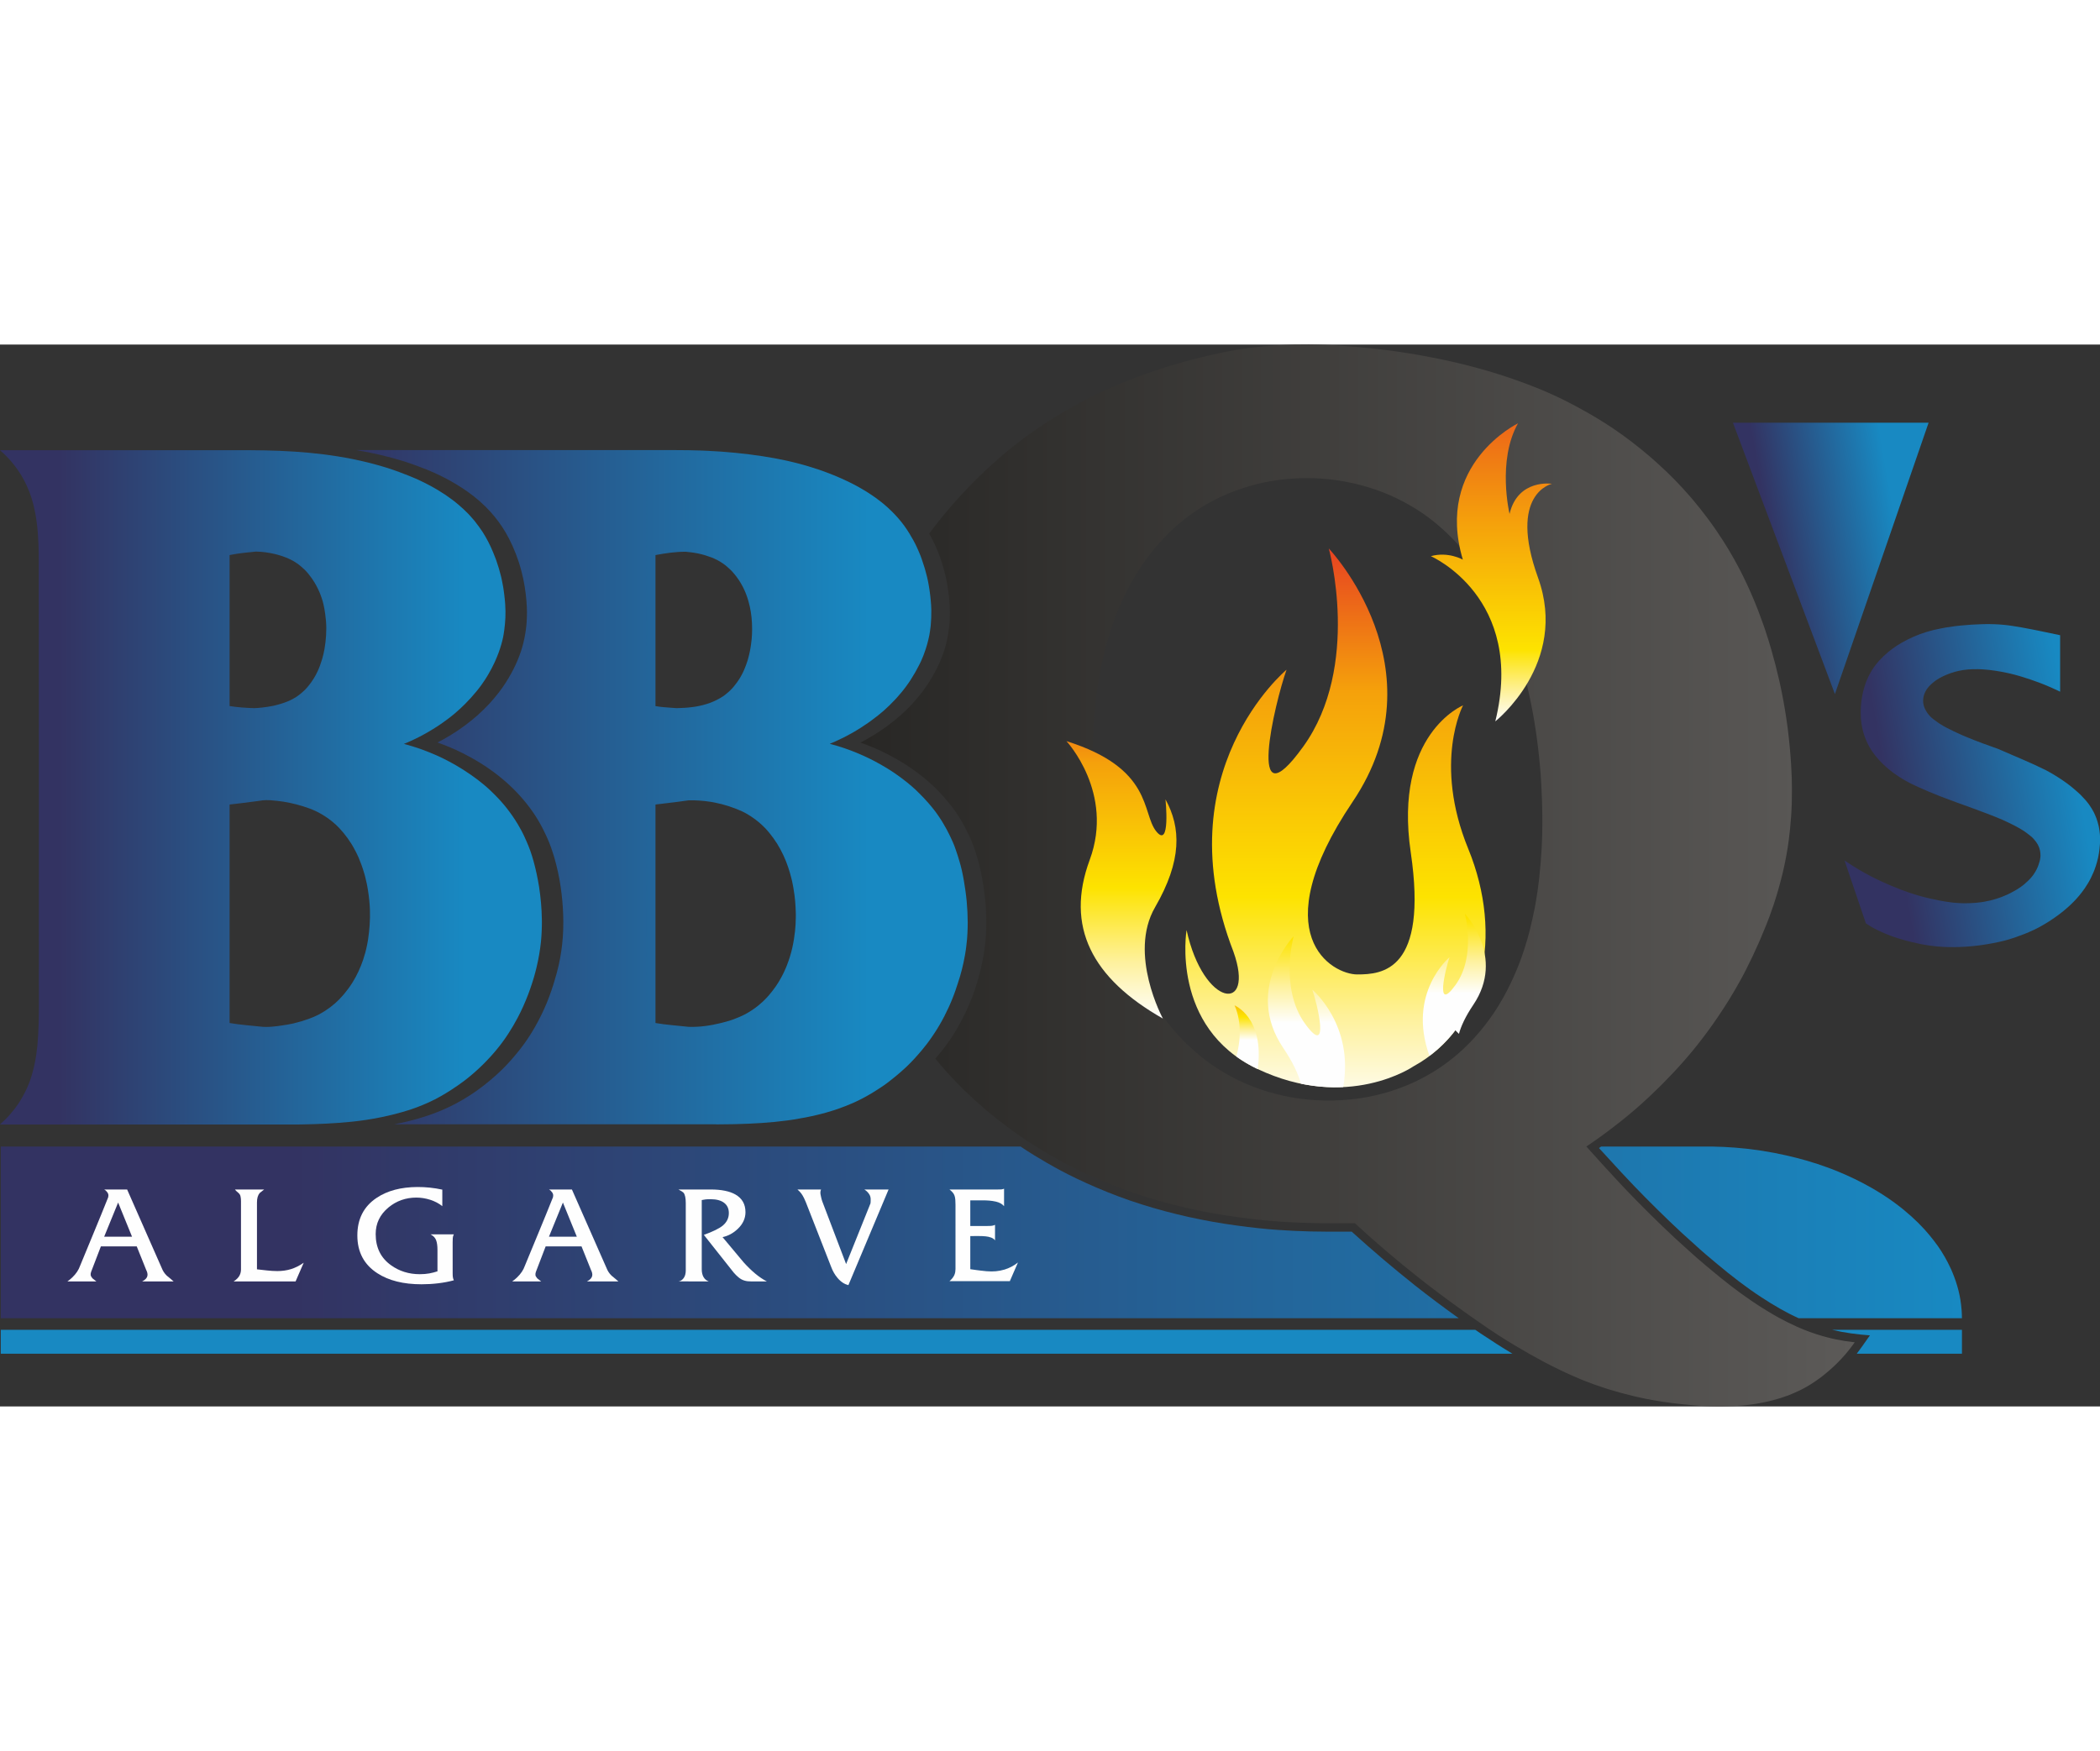 <svg xmlns="http://www.w3.org/2000/svg" xml:space="preserve" width="46.229mm" height="38.555mm" version="1.1" shape-rendering="geometricPrecision" text-rendering="geometricPrecision" image-rendering="optimizeQuality" fill-rule="evenodd" clip-rule="evenodd" viewBox="0 0 76229 38554.9" xmlns:xlink="http://www.w3.org/1999/xlink">
 <rect x="0" y="0" width="76229" height="38554.9" fill="#333333" stroke="none"/>
 <defs>
     <linearGradient id="id0" gradientUnits="userSpaceOnUse" x1="28.6" y1="32235.7" x2="71217.2" y2="32235.7">
      <stop offset="0" stop-opacity="1" stop-color="#333362"></stop>
      <stop offset="0.149" stop-opacity="1" stop-color="#333362"></stop>
      <stop offset="1" stop-opacity="1" stop-color="#1889C2"></stop>
     </linearGradient>
    <linearGradient id="id1" gradientUnits="userSpaceOnUse" x1="62958.6" y1="8379.8" x2="69953.5" y2="7146.4">
     <stop offset="0" stop-opacity="1" stop-color="#333362"></stop>
     <stop offset="0.212" stop-opacity="1" stop-color="#333362"></stop>
     <stop offset="0.859" stop-opacity="1" stop-color="#1889C2"></stop>
     <stop offset="1" stop-opacity="1" stop-color="#1889C2"></stop>
    </linearGradient>
    <linearGradient id="id2" gradientUnits="userSpaceOnUse" x1="67026.3" y1="16819.6" x2="76158.3" y2="15209.4">
     <stop offset="0" stop-opacity="1" stop-color="#333362"></stop>
     <stop offset="0.169" stop-opacity="1" stop-color="#333362"></stop>
     <stop offset="0.91" stop-opacity="1" stop-color="#1889C2"></stop>
     <stop offset="1" stop-opacity="1" stop-color="#1889C2"></stop>
    </linearGradient>
    <linearGradient id="id3" gradientUnits="userSpaceOnUse" x1="30578.9" y1="19277.6" x2="67326.8" y2="19277.6">
     <stop offset="0" stop-opacity="1" stop-color="#272624"></stop>
     <stop offset="1" stop-opacity="1" stop-color="#5C5A58"></stop>
    </linearGradient>
    <linearGradient id="id4" gradientUnits="userSpaceOnUse" x1="9710.6" y1="16075.4" x2="35125.9" y2="16075.4">
     <stop offset="0" stop-opacity="1" stop-color="#333362"></stop>
     <stop offset="0.11" stop-opacity="1" stop-color="#333362"></stop>
     <stop offset="0.859" stop-opacity="1" stop-color="#1889C2"></stop>
     <stop offset="1" stop-opacity="1" stop-color="#1889C2"></stop>
    </linearGradient>
    <linearGradient id="id5" gradientUnits="userSpaceOnUse" x1="0.1" y1="16075.4" x2="19667.6" y2="16075.4">
     <stop offset="0" stop-opacity="1" stop-color="#333362"></stop>
     <stop offset="0.11" stop-opacity="1" stop-color="#333362"></stop>
     <stop offset="0.859" stop-opacity="1" stop-color="#1889C2"></stop>
     <stop offset="1" stop-opacity="1" stop-color="#1889C2"></stop>
    </linearGradient>
     <linearGradient id="id6" gradientUnits="userSpaceOnUse" x1="40784.5" y1="24471.3" x2="40784.5" y2="11638.3">
      <stop offset="0" stop-opacity="1" stop-color="#FEFEFE"></stop>
      <stop offset="0.161" stop-opacity="1" stop-color="#FEF19C"></stop>
      <stop offset="0.369" stop-opacity="1" stop-color="#FDE300"></stop>
      <stop offset="0.722" stop-opacity="1" stop-color="#F5A10B"></stop>
      <stop offset="1" stop-opacity="1" stop-color="#E53624"></stop>
     </linearGradient>
     <linearGradient id="id7" gradientUnits="userSpaceOnUse" x1="48413.7" y1="27860.3" x2="48413.7" y2="6712.9">
      <stop offset="0" stop-opacity="1" stop-color="#FEFEFE"></stop>
      <stop offset="0.161" stop-opacity="1" stop-color="#FEF19C"></stop>
      <stop offset="0.369" stop-opacity="1" stop-color="#FDE300"></stop>
      <stop offset="0.722" stop-opacity="1" stop-color="#F5A10B"></stop>
      <stop offset="1" stop-opacity="1" stop-color="#E53624"></stop>
     </linearGradient>
     <linearGradient id="id8" gradientUnits="userSpaceOnUse" x1="45360.7" y1="25252.2" x2="45360.7" y2="22973.5">
      <stop offset="0" stop-opacity="1" stop-color="#FEFEFE"></stop>
      <stop offset="0.161" stop-opacity="1" stop-color="#FEF19C"></stop>
      <stop offset="0.369" stop-opacity="1" stop-color="#FDE300"></stop>
      <stop offset="0.722" stop-opacity="1" stop-color="#F5A10B"></stop>
      <stop offset="1" stop-opacity="1" stop-color="#E53624"></stop>
     </linearGradient>
     <linearGradient id="id9" gradientUnits="userSpaceOnUse" x1="47148.2" y1="24629.4" x2="47148.2" y2="16268">
      <stop offset="0" stop-opacity="1" stop-color="#FEFEFE"></stop>
      <stop offset="0.161" stop-opacity="1" stop-color="#FEF19C"></stop>
      <stop offset="0.369" stop-opacity="1" stop-color="#FDE300"></stop>
      <stop offset="0.722" stop-opacity="1" stop-color="#F5A10B"></stop>
      <stop offset="1" stop-opacity="1" stop-color="#E53624"></stop>
     </linearGradient>
     <linearGradient id="id10" gradientUnits="userSpaceOnUse" x1="52860.8" y1="23558.1" x2="52860.8" y2="16157.5">
      <stop offset="0" stop-opacity="1" stop-color="#FEFEFE"></stop>
      <stop offset="0.161" stop-opacity="1" stop-color="#FEF19C"></stop>
      <stop offset="0.369" stop-opacity="1" stop-color="#FDE300"></stop>
      <stop offset="0.722" stop-opacity="1" stop-color="#F5A10B"></stop>
      <stop offset="1" stop-opacity="1" stop-color="#E53624"></stop>
     </linearGradient>
     <linearGradient id="id11" gradientUnits="userSpaceOnUse" x1="54445.3" y1="13681.2" x2="54445.3" y2="-120.5">
      <stop offset="0" stop-opacity="1" stop-color="#FEFEFE"></stop>
      <stop offset="0.078" stop-opacity="1" stop-color="#FEF19C"></stop>
      <stop offset="0.188" stop-opacity="1" stop-color="#FDE300"></stop>
      <stop offset="0.522" stop-opacity="1" stop-color="#F5A10B"></stop>
      <stop offset="1" stop-opacity="1" stop-color="#E53624"></stop>
     </linearGradient>
 </defs>
 <g id="Layer_x0020_1">
  <g id="_3563284976">
   <g>
    <path fill="url(#id0)" d="M71217.4 35352.1l-0.4 0c-0.5,-45 -1.1,-90 -2.9,-134.5l-0.2 -0.5 -0.9 -26.5 0 -0.2 -1.3 -26.6 0 -0.2 -1.3 -26.6 0 0 -1.6 -26.7 0 0 -1.5 -26.6 -0.2 0 -1.8 -26.5 -0.2 -0.3 -1.7 -26.3 -0.3 -0.2c-36.2,-460.4 -143.5,-901.1 -343.6,-1372.9l-30.5 -71.3 0 -0.2 -4 -8.6 0 -0.2 -3.9 -8.6 0 -0.2 -4 -8.5c-70.9,-155 -147.9,-301.8 -213.7,-418.1 -95,-166.6 -171.8,-286.4 -251.7,-399.4l-0.2 -0.2 -12.1 -17.4 -0.2 0 -6.2 -8.5 0 -0.2c-45.6,-63.5 -92.8,-125.6 -145.3,-194.2 -97.6,-126.9 -200.5,-251.8 -312.4,-376l-0.5 -0.4 -11.6 -12.9 -0.2 -0.5 -2.2 -2.2 -22 -24.1 -0.2 -0.2c-134.7,-146.4 -282,-292.3 -446.8,-442.5 -91.5,-82.7 -184.1,-162.6 -278,-239.6l-0.3 -0.2 -16.2 -13.4 -0.4 -0.2 -16.1 -13.2 -0.4 -0.2 -16.2 -13.2 -0.5 -0.2 -16.2 -13.2 -0.5 -0.2c-238.5,-190.9 -481.6,-362.9 -722.2,-516.8 -132.1,-85.1 -276,-170.1 -419.5,-252.1 -389.6,-220.1 -783,-409.3 -1179.4,-572.1l0 -0.3 -47.6 -19 0 -0.3 -47.6 -19.1 0 0 -47.6 -18.8 -0.3 0 -47.4 -18.7 -0.2 0 -47.6 -18.4 0 0 -47.6 -18.2 -0.2 0 -47.7 -18 -0.2 0 -47.6 -17.6 -0.2 0c-494.2,-181.5 -993.7,-324.8 -1496.4,-437.8 -292.6,-66.7 -586.2,-123.1 -880.5,-169l-0.2 0 -41.9 -6.5 -0.2 0 -41.9 -6.4 -0.3 0 -41.7 -6.2 -0.2 0 -41.9 -5.9 -0.2 -0.2c-547.5,-77.7 -1097.7,-120 -1646.3,-129l-4030.2 0 -78.8 55c554.1,607.7 1108,1214.9 1686,1797.6 578.1,582.6 1167.5,1156.7 1783.1,1700.7 266.4,247.1 543.8,480.6 823.3,711.9 516.8,433.4 1046.2,842.2 1588.2,1197.3 469.8,309.2 927.4,572.6 1366.9,770.5l5926.5 0zm-34169.6 -6233l-37019.3 0 0 6233 52924.2 0c-530,-378.1 -1056,-771.6 -1577.6,-1182.2 -779.1,-619.5 -1549.5,-1271.5 -2309.3,-1961.6l-912.4 0c-397,0 -794,-10.6 -1190.3,-29.2 -396.8,-18.2 -793.1,-44.6 -1285.1,-96.4 -492,-53.1 -1079.7,-130.1 -1662.8,-233.9 -583.1,-102.9 -1162,-232 -1729.5,-384.3 -567.5,-151.8 -1124,-325.8 -1669.4,-529.7 -545.9,-204.1 -1080.5,-436.1 -1514.8,-643.4 -434.3,-207.6 -768.7,-390.4 -1098.4,-580 -304.8,-175.8 -605.6,-357.1 -955.4,-592.3z"></path>
    <path fill="#1889C2" d="M27.5 36640.7l54873.6 0c-385.6,-232 -770.7,-478.4 -1155,-736.2l-194.6 -133 -53524 0 0 869.2zm67371.5 0l3818.6 0 0 -869.2 -4718.6 0c459.5,110.1 915.1,168.3 1377.5,203l-299.8 425.5c-57.2,81.6 -116.5,161.9 -177.7,240.7z"></path>
   </g>
   <polygon fill="url(#id1)" points="62904.6,2837.6 66606.3,12688.6 70007.4,2837.6 "></polygon>
   <path fill="url(#id2)" d="M75659.6 19763.2l-0.4 0.5 -4.4 6.4 -0.4 0.5 -4.4 6.4 -0.4 0.6c-55.3,78.6 -115.7,158 -179.4,234.2 -120.3,144.2 -252.6,278.5 -389.8,401.6 -53.5,48.4 -107.4,94.7 -161.5,139.4l-0.1 0.2 -13.6 11 -0.1 0.2 -5.6 4.6c-188.3,152.8 -379.3,286.5 -573.7,408l-0.8 0.4 -13.2 8.2 -0.8 0.4 -13.2 8.3 -0.8 0.5 -13.3 8 -0.9 0.6 -83.6 50.1 -44 25.9 -1 0.6 -6.5 3.7 -0.9 0.6 -6.5 3.6 -0.9 0.6 -6.5 3.7 -0.8 0.5 -6.6 3.8 -0.9 0.5 -6.6 3.8 -0.7 0.4 -6.8 3.8 -0.7 0.4 -6.7 3.9 -0.7 0.3 -6.9 3.9 -0.7 0.4 -6.9 3.9 -0.6 0.3 -7 4 -0.5 0.2 -7.1 3.9 -0.6 0.3 -7 4 -0.5 0.3 -7.2 4 -0.5 0.2 -7.2 4 -0.4 0.3 -7.4 3.9 -0.4 0.3 -7.4 3.9 -0.4 0.3 -31.2 16.7 -0.2 0.2c-82.3,43.7 -171.9,87.5 -275.8,133.9l-0.6 0.3 -9.6 4.1 -0.7 0.3 -63.3 27.1 -87.6 37.5 -1.2 0.4 -10.4 4.3 -1.2 0.4 -10.4 4.4 -1.2 0.4 -10.5 4.4 -1.1 0.4 -10.8 4.5 -1.1 0.4 -10.8 4.3 -1 0.4 -10.9 4.4 -1 0.5 -11.2 4.4 -0.9 0.4c-185.4,73.7 -399,149.7 -617.9,212.2l-0.8 0.3 -42.1 11.7 -1.1 0.4 -13.3 3.5 -1.1 0.3 -13.2 3.6 -1.1 0.3 -13.3 3.5 -1 0.2 -13.3 3.5 -1 0.2 -13.3 3.5 -1.1 0.2c-272.8,69.4 -550,118.6 -807.7,156.2l-0.3 0.1 -13.2 1.8 -0.4 0.1 -13.1 1.9 -0.4 0 -13.3 1.8 -0.3 0 -13.2 1.8 -0.2 0 -13.3 1.7 -0.2 0.1 -13.3 1.6 0 0.1 -13.5 1.6 0 0.1c-75.7,9.5 -149.8,18 -222.8,25.4l-0.7 0 -12.1 1.3 -0.8 0 -12.1 1.3 -0.8 0 -24.8 2.5 -0.9 0 -11.9 1.2 -0.9 0 -11.9 1.2 -0.9 0 -11.8 1.2 -0.9 0 -11.8 1.1 -0.9 0.1 -11.9 1 -0.9 0.1 -11.7 1 -1 0.1 -11.7 0.9 -0.9 0.1 -24.4 2 -0.9 0.1c-121.7,9.9 -241.2,16.3 -360.8,20 -99,3.4 -198.3,3.9 -296,2.6l-12.1 -0.1 -0.1 -0.1 -12.1 -0.1 -0.1 -0.1 -12 -0.1 -0.1 -0.1 -12 -0.2 -0.1 0 -12 -0.2 -0.2 0 -11.8 -0.3 -0.3 0 -11.7 -0.2 -0.3 -0.1 -11.8 -0.3 -0.3 0 -11.7 -0.3 -0.3 0 -11.6 -0.3 -0.4 0 -11.6 -0.4 -0.3 0 -11.6 -0.4 -0.4 0 -11.4 -0.4 -0.5 0 -11.4 -0.4 -0.4 0 -11.4 -0.4 -0.6 -0.1 -11.2 -0.4 -0.6 0 -11.2 -0.4 -0.5 -0.1 -11.2 -0.4 -0.7 -0.1 -11 -0.5 -0.7 -0.1 -11 -0.4 -0.8 -0.1 -10.9 -0.4 -0.7 -0.1c-73.9,-3.6 -145.6,-8.5 -214.4,-14.6l-31.4 -2.7 -1 0 -9.6 -0.9 -1 -0.1 -9.8 -1c-173.6,-17.2 -329.5,-40.8 -482.7,-68.6l-0.6 -0.2 -8.7 -1.5 -0.6 -0.1 -8.8 -1.6 -0.7 -0.1 -73.5 -14.4c-197.4,-40.7 -393.1,-88.1 -574.9,-137.9 -153.5,-42.5 -297,-86.8 -436.9,-137l-0.7 -0.2 -7 -2.6 -0.7 -0.2 -7.1 -2.6 -0.7 -0.3 -61.8 -23.6c-56.2,-21 -112.4,-43.4 -166,-65.6l-0.6 -0.3 -6.8 -2.8 -0.5 -0.3 -6.8 -2.7 -0.5 -0.3 -6.8 -2.8 -0.5 -0.2 -6.7 -2.9 -0.5 -0.2 -6.8 -2.8 -0.5 -0.3 -6.7 -2.8 -0.6 -0.2 -6.5 -2.9 -0.6 -0.2 -13.6 -5.8 -0.6 -0.2c-77.6,-33.5 -148.7,-66.1 -207.4,-94.5 -110.4,-53.6 -187.4,-95.4 -255.4,-135.6l-0.6 -0.3 -5.6 -3.4 -0.6 -0.3 -5.5 -3.4 -0.6 -0.3 -5.4 -3.3 -0.6 -0.4 -5.5 -3.2 -0.6 -0.4 -5.4 -3.3 -0.6 -0.4c-51.9,-32 -100.3,-64.2 -157.7,-101.1l-47.3 -139.2 -728.5 -2145.3 29.9 20.4 1.3 0.8 30.2 20.5 1.2 0.7 14.5 9.9 1.2 0.8 14.7 9.7 1.1 0.8 14.7 9.8 1.1 0.8c273.7,182.2 556.7,349.8 848.6,500.8l0.6 0.4 16.2 8.4 0.6 0.4 16.3 8.2 0.6 0.4 16.2 8.3 0.7 0.4 16.2 8.1 0.7 0.4 16.2 8.2 0.7 0.4 33.2 16.6 0.7 0.4 33.2 16.4 0.8 0.5c181.3,89.7 364.4,172.6 540.7,247.7l0.3 0.2 16.3 6.9 0.2 0.1 16.3 6.8 0.1 0.1 16.3 6.9 0.2 0.1 16.2 6.8 0.1 0.1 16.2 6.7 0.2 0c125.1,52.4 245.9,100.7 358.6,143.9 227.6,84.3 423.6,148.7 612.8,202.5l0.6 0.1 24 6.8 0.6 0.1 11.8 3.4 0.6 0.1 11.6 3.3 0.7 0.2 11.5 3.2 0.7 0.2c53.2,14.8 105.9,28.8 158.9,42.1 40.7,10.5 81.3,19.9 121.8,29.4l0.5 0.2 11.6 2.7 0.6 0.2 11.6 2.6 0.6 0.1 11.7 2.7 0.5 0.1c109.3,25.5 217.4,47.8 319.9,67.6l0 0 11.2 2.1 0.2 0.1 22.4 4.2 0.2 0.1 10.9 2 0.3 0.1 10.8 2 0.3 0.1 10.9 2 0.3 0.1 10.6 1.9 0.4 0.1 10.6 2 0.4 0.1 10.5 1.8 0.5 0.1 10.3 1.8 0.5 0.1 10.3 1.9 0.6 0.1 10.1 1.8 0.6 0.1 10.1 1.8 0.7 0.1 9.9 1.8 0.7 0.1 9.8 1.8 0.7 0.1 9.8 1.7 0.8 0.2 9.5 1.6 0.9 0.2 9.5 1.6 0.9 0.1 9.3 1.6 1 0.1 9.1 1.6 1.1 0.2 9 1.5 1.2 0.2 8.8 1.5 1.2 0.2 8.8 1.5 1.3 0.2 8.5 1.4 1.4 0.3 8.4 1.3 1.4 0.2 8.3 1.3 1.3 0.2 8.3 1.3 1.3 0.2 8.2 1.3 1.3 0.1 8.2 1.3c69.5,10.6 132.8,18.9 192.6,26l7.1 0.9 0.9 0 7.2 0.9 0.8 0.1 7.1 0.8 0.9 0.1 7.1 0.8 0.9 0.1 7.1 0.7 0.7 0.1 7.1 0.8 0.8 0.1 7.1 0.7 0.7 0.1 14.8 1.5 0.7 0.1c69.5,7 134.5,11.8 199,14.5l0.9 0 6.2 0.3 1.1 0 18.8 0.8 1 0 18.9 0.7 1.1 0 18.9 0.6 1.1 0.1 19 0.5 1 0 19.1 0.5 0.9 0 19.2 0.3 1 0.1 19.3 0.2 1 0.1 19.3 0.1 1 0.1 19.4 0.1 1 0 19.5 0 20.5 0 0.9 0c109.3,-0.5 220.7,-5 333.1,-14.1l0.2 0c28.1,-2.3 56.3,-4.7 84.4,-7.6l0 -0.1 21.2 -2.2 21.2 -2.3 0.1 -0.1 21.1 -2.4 0.1 0 21 -2.6 0.2 0 21 -2.7 0.2 0 21 -2.7 0.3 0 20.9 -2.9 0.3 -0.1 20.9 -3 0.4 0 20.8 -3.2 0.4 0 41.9 -6.7 0.5 0 20.7 -3.6c148.7,-25.3 296.3,-60.2 439.9,-106.4 121.5,-38.1 240.9,-83.3 357.7,-136l1 -0.5 5 -2.2 1 -0.5 4.8 -2.1 1.1 -0.5 4.9 -2.2 1 -0.5 4.9 -2.2 1.1 -0.5 4.8 -2.3 1.1 -0.4 29.1 -13.5 0.6 -0.2 5.3 -2.6 0.5 -0.2 5.5 -2.6 0.4 -0.2 5.5 -2.7 0.4 -0.1 5.5 -2.7 0.3 -0.1 5.7 -2.7 0.2 0 5.7 -2.8 0.2 -0.1 5.6 -2.8 0.2 0 5.7 -2.8 0.2 -0.1 5.7 -2.8 0.1 0 5.7 -2.9 5.9 -2.7 0 -0.1 5.8 -2.8 0 -0.1 5.7 -2.8 0 -0.1 5.8 -2.8 0 -0.1 5.8 -2.8 0 -0.1 22.9 -11.4 0 -0.1 11.3 -5.8 0 -0.1c71.5,-36.9 138.7,-74.2 199.5,-110.8 100,-61.7 179.3,-117.6 255.4,-178.9 46.4,-39.3 89.7,-78.5 130.3,-117.2l0.1 -0.2 5.7 -5.4 0.1 -0.1 5.6 -5.3 0.1 -0.1 5.6 -5.4 0.1 -0.1 5.6 -5.4 0.1 -0.1 5.4 -5.3 0.1 -0.1 5.5 -5.4 0.1 -0.1 5.4 -5.4 0.1 0 5.4 -5.4 0.1 0 5.3 -5.4 5.4 -5.5 5.3 -5.4 5.2 -5.4 5.2 -5.4 0.1 0 5.1 -5.4 0.1 0 5 -5.3 5.1 -5.3 5 -5.4 0.1 0 4.9 -5.3 0.1 0 4.7 -5.3 0.1 0c39.3,-42.4 73.7,-83.7 102.3,-123.3 17.9,-24.7 34.9,-49.6 51.2,-75.2l0 -0.1 3.3 -5 0 -0.1 3.1 -4.9 0.1 -0.1 3.1 -5 0.1 -0.1 3.1 -5 0.1 -0.2 3.1 -4.9 0.1 -0.2 0.4 -0.6 5.6 -9.4 0.2 -0.2 2.9 -4.9 0.2 -0.2 2.9 -4.9 0.2 -0.2 5.9 -10.1 0.2 -0.2c31,-52.9 57.9,-106.3 81,-160.4l0.4 -0.7 1.9 -4.6 0.3 -0.6 1.9 -4.5 0.4 -0.8 1.8 -4.5 0.4 -0.8 1.7 -4.4 0.4 -0.9 1.8 -4.2 0.4 -1 1.6 -4.3 0.4 -1 1.7 -4.2 0.4 -1.1 2.2 -5.7 0.4 -1.1 2.2 -5.8 0.4 -1c41.8,-110.6 67.8,-207.7 77.4,-295.8l0.1 -0.1 0.5 -5.3 0 -0.1 0.6 -5.3 0 -0.1c2.1,-19.6 3.3,-38.6 3.9,-57.2 -0.8,-52.8 -4.4,-103.5 -12.3,-153.4l-0.2 -0.8 -1.3 -8.5 -0.2 -0.9 -1.5 -8.5 -0.1 -0.9 -1.6 -8.4 -0.1 -0.8 -1.7 -8.5 -0.1 -0.9c-27.9,-136.6 -93,-268.6 -231,-419.8l-17.6 -18.5 -0.2 -0.3 -1.3 -1.3 -0.1 -0.2 -1.5 -1.4 -0.1 -0.2 -1.5 -1.5 0 -0.1 -1.6 -1.5 0 -0.1 -1.6 -1.6 -1.6 -1.6 -1.6 -1.6 0 -0.1 -1.6 -1.4 -0.1 -0.1 -1.6 -1.6 0 -0.1 -1.6 -1.5 -0.1 -0.1 -3.1 -3.2 -0.1 -0.2 -1.6 -1.4 -0.1 -0.2 -1.6 -1.5 -0.2 -0.2c-21.3,-20.7 -45.9,-42.7 -79.4,-69.6l-1.6 -1.2 -1.1 -1 -1.6 -1.2 -1 -0.9 -1.7 -1.3 -0.9 -0.8 -1.8 -1.5 -0.9 -0.5c-29.6,-23.9 -64.7,-51.3 -102.8,-79.5l0 -0.1 -7.3 -5.4 -3.7 -2.7 -3.6 -2.6 -0.1 0 -3.6 -2.7 0 -0.1 -3.7 -2.6 0 -0.1 -3.7 -2.7 0 -0.1c-27.1,-20.1 -55.5,-40.3 -83.8,-59.4l-32.1 -20.7 -0.9 -0.5 -7.2 -4.7 -0.9 -0.6 -3.2 -2.1 -0.9 -0.5 -3.2 -2.1 -0.9 -0.6 -3.2 -2 -0.8 -0.6c-46.5,-29.7 -96.1,-59 -155,-91.8l-0.5 -0.3 -4.7 -2.5 -0.4 -0.3 -5 -2.7 -0.4 -0.3 -4.9 -2.7 -0.4 -0.2 -5 -2.8 -0.3 -0.2 -5.1 -2.8 -0.4 -0.2 -10.7 -5.8 -0.3 -0.1 -58.5 -31.8c-61.9,-33.1 -133.5,-69.3 -210.2,-106.4l-0.3 -0.2 -7.5 -3.5 -0.3 -0.2 -7.4 -3.6 -0.3 -0.1 -7.5 -3.7 -0.3 -0.1 -7.5 -3.7 -0.4 -0.1c-78.1,-37.9 -161.2,-77 -244.9,-114.4 -720.4,-305.5 -1449.8,-541.9 -2188.5,-826.3l-0.1 0 -49.1 -19.1 -0.1 0 -49.2 -19.2c-279.2,-109.5 -559.4,-226.5 -840.7,-357.4 -281.7,-126.3 -554.7,-281.7 -824.5,-478.1l-18.5 -13.3 -1.2 -0.8 -5 -3.7 -1.1 -0.8 -5 -3.7 -1 -0.8c-119.3,-88.8 -235.2,-186.1 -343.2,-291.5 -42,-41 -82.1,-82.1 -120.4,-123.2l-0.1 -0.2 -9.5 -10.1 -0.1 -0.2 -9.3 -10.1 -0.1 -0.2 -9.3 -10.2 -0.1 -0.1 -9.1 -10.1 -0.2 -0.2 -9.1 -10.1 -0.1 -0.1c-79.4,-89.1 -149.7,-177.5 -210.5,-263.2l-0.5 -0.6 -6.4 -9.2 -0.5 -0.6 -6.4 -9.3 -0.5 -0.6 -6.3 -9.2 -0.4 -0.7 -6.2 -9 -0.5 -0.8 -12.6 -18.7 -0.5 -0.9c-32.2,-49 -60.9,-96.7 -86.1,-143 -304.4,-554.7 -349.8,-1082.9 -284.2,-1664.7 30.5,-213.9 75.7,-425.1 153.4,-638.7l0.1 -0.4 5.9 -16 0.1 -0.4 6.1 -16.1 0.1 -0.3 6.2 -16.1 0.2 -0.3 12.8 -32.6 0.2 -0.3c44.6,-109.7 98.2,-220.1 163.3,-331.9 15.3,-27.2 31.6,-54.1 48.4,-80.9l0.1 -0.2 3.1 -4.8 0.1 -0.3 3.1 -4.7 0.2 -0.3 3 -4.6 0.3 -0.3c46.7,-71.2 97.3,-139.6 151.2,-206l0.5 -0.5 3.3 -3.9 0.5 -0.7 3.4 -3.9 16.3 -19.4 0.5 -0.7 7.6 -9 0.5 -0.7 7.7 -8.8 0.6 -0.7 7.6 -8.8 0.6 -0.7 7.7 -8.8 0.6 -0.7 7.6 -8.7 0.7 -0.7 15.9 -17.9 0.8 -0.8 7.6 -8.5 0.8 -0.8c100.2,-110.3 205.1,-209.1 311.9,-298.7l0.9 -0.7 8.1 -6.8 0.9 -0.7 8 -6.6 0.9 -0.7 8.1 -6.7 0.9 -0.7 8 -6.6 0.9 -0.7 8.2 -6.6 0.8 -0.7 8.1 -6.6 0.8 -0.7c35.9,-28.5 71.8,-56.1 107.8,-82.8 102.8,-76.5 208.4,-147.1 337.4,-220.4 269.8,-155.4 598.6,-302.1 906.6,-392.8 161.3,-49.9 325.5,-91.2 533.9,-129.1 51.2,-10.4 105.2,-20.3 161.6,-30.1l0.8 -0.1 0.1 0 10.7 -1.7 0.1 0 10.5 -1.8 0.2 0 10.7 -1.8 0.1 0c96,-15.6 197.6,-30.4 301.4,-43.8l4.2 -0.5 0.2 -0.1 11.6 -1.4 0.2 0 11.5 -1.4 0.2 -0.1c62.6,-7.5 125.8,-14.2 188.8,-20 255,-26.3 510.4,-41.1 727.6,-47.1l-0.1 0 101.9 -3.2 3.9 -0.1 3.8 -0.1 3.8 -0.1 2.1 0 1.7 -0.1c258.4,-4.1 479.9,3.9 703.8,25.5l2.8 0.2 13.2 1.3 0.4 0.1 25.8 2.6 7 0.8 6.1 0.6 10.4 1.2 15.9 1.7 0.5 0.1 12.7 1.3 3.8 0.4 9.4 1.1 7.1 0.9 6.1 0.7 10.5 1.2 2.7 0.4 13.3 1.6 0.6 0.1 12.7 1.5 3.9 0.6 9.4 1.1 7.3 1 6 0.7 95.1 13.1c239.8,35.6 479.6,79.3 718.8,126.1l0.3 0 27.3 5.5 0.4 0 27.2 5.4 0.4 0 27.3 5.5 0.4 0 27.1 5.6 0.4 0 27.3 5.5 0.4 0 27.1 5.6 0.5 0 27.1 5.6 0.4 0.1 27.2 5.4 0.5 0.1 27.1 5.6 0.5 0.1 27.1 5.6 0.5 0.1 27.1 5.6 0.5 0.2 27.1 5.4 0.5 0.2 27.1 5.6 0.5 0.2 54.7 11.2 0.5 0.2c211.2,44.2 422.5,89.2 634,132.5l0 2050.2c-95.9,-46.8 -192.9,-91.9 -290.5,-135.1l-0.6 -0.2 -11.3 -5 -0.5 -0.2 -11.2 -5 -0.5 -0.2 -11.3 -5 -0.4 -0.2 -11.4 -4.9 -0.5 -0.3c-137.4,-60.2 -276.1,-117.1 -416.3,-170.4 -224.4,-84.8 -452.3,-160 -650.6,-219.9l-0.8 -0.2 -9.7 -2.9 -0.9 -0.3 -9.6 -2.9 -0.9 -0.3 -62.2 -18.7c-53.2,-15.1 -104.4,-29.4 -153.4,-42.3l-0.2 -0.1 -36.3 -9.4 -0.1 -0.1 -9 -2.3 -0.1 -0.1 -8.8 -2.2 -0.1 -0.1 -8.9 -2.2 -0.1 -0.1 -8.7 -2.2 -0.1 0 -8.8 -2.2 -0.1 -0.1 -8.7 -2.1 -0.1 -0.1 -8.7 -2 -0.1 -0.1 -8.5 -2.1 -0.2 0 -8.6 -2.2 -0.1 0 -8.5 -2.1 -0.2 0 -8.5 -2.1 -0.1 0 -8.4 -2.1 -0.2 0 -8.4 -2.1 -0.2 0 -8.3 -2 -0.2 0 -8.3 -1.9 -0.3 0 -8.1 -2 -0.3 0 -8.2 -2 -0.4 0 -8 -2 -0.4 0 -8 -1.9 -0.4 0c-69.6,-16 -136.7,-30.2 -204.1,-43.3l-80.9 -15.2 -0.5 0 -7.6 -1.5 -0.4 -0.1 -7.6 -1.4 -0.5 -0.1c-139.2,-25.8 -278.5,-46 -402.3,-60.2l-106 -10.9 0 -0.1 -6.8 -0.6 -6.8 -0.6 -6.8 -0.5 0 -0.1 -6.7 -0.6 -0.1 0c-101.2,-9.6 -195.3,-15.4 -289.6,-17.1 -133.9,-2.9 -268.4,1.7 -386.2,11.6 -226.9,21 -412.6,63.1 -614,131.8 -80,27.7 -158.3,60 -227.9,91.2l-0.4 0.1 -7.4 3.4 -0.4 0.1 -3.5 1.6 -0.4 0.2 -3.5 1.5 -0.4 0.2 -26.1 11.5 -33.9 16.5 -0.4 0.3 -6.2 3 -0.5 0.3 -6.1 3 -0.5 0.3 -6 3 -0.5 0.2c-65.4,32.6 -124,66.2 -181.4,104.4l-0.2 0.2 -5.5 3.6 -0.3 0.2 -5.5 3.7 -0.3 0.2 -5.3 3.6 -0.3 0.3 -5.4 3.6 -0.4 0.3 -5.3 3.7 -0.4 0.3 -5.2 3.7 -0.5 0.4 -5.2 3.6 -0.5 0.3 -5.2 3.8 -0.5 0.3 -5.1 3.8 -0.5 0.4 -5.1 3.7 -0.7 0.5 -5 3.6 -0.7 0.5 -4.9 3.8 -0.7 0.4 -5 3.8 -0.7 0.6 -5 3.7 -0.7 0.6 -4.8 3.8 -0.8 0.6 -4.9 3.7 -0.9 0.7 -4.8 3.7 -0.9 0.7 -4.7 3.8 -0.9 0.8 -10.5 8.2 -1 0.9 -33.3 27.4 -27.9 24.5 -3.3 2.9 -1.1 1 -3.3 2.9 -1.1 1 -3.2 3 -1.1 0.9c-69.1,61.8 -127.6,123.6 -163.1,177.1l-0.2 0.3 -2 3 -0.3 0.4 -1.9 2.8 -0.3 0.4 -10.2 16.2c-139.2,210.2 -161.7,446.6 -91.8,638.2 28.3,74.1 72.3,161.8 137.7,248.3l0.1 0 4.1 5.4 0 0.1 4.2 5.5 0 0.1c21.2,27.4 44.2,55 69.6,81.8 18.3,18.4 37.3,36.4 60.5,56.5l0.8 0.6 1.1 1.1 0.8 0.6 3.2 2.9 0.7 0.5 1.3 1.2 0.7 0.6 1.2 1.1 0.8 0.6 1.3 1.2 0.7 0.6 1.3 1.2 0.8 0.6 1.3 1 0.8 0.7 1.3 1.1 0.8 0.7 1.4 1.1 0.7 0.7 1.4 1.1 0.8 0.7 1.4 1.1 0.8 0.7 1.4 1.2 0.7 0.7 1.4 1.1 2.3 1.9 0.8 0.7 7 5.7 1.4 1.1 1 0.8 1.4 1.1 1 0.9 1.4 1 0.9 0.9 1.4 1.1 1.1 0.9 1.4 1.1 1.1 0.9 1.4 1.1 1.1 0.9 1.4 1.1 1.2 1 1.3 1 1.3 1 1.3 0.9 1.3 1.1 1.3 1 1.3 1.1 4.6 3.6 1.3 1.1 4.8 3.7 1.2 1c43.9,34.4 95.4,71.8 150.2,109.2l0.3 0.3 7.3 4.7 0.3 0.3 7.3 4.9 0.2 0.3 7.4 4.9 0.2 0.2 7.5 4.8 0.2 0.2 7.4 5 0.2 0.1 7.6 5 0.2 0.1 15.4 10.1 0.1 0c83.1,54.3 171.1,106.4 253.5,147.5 176.2,92.2 353.2,176 530.6,253.9l0.3 0.2 29.2 12.7 0.3 0.2 29.3 12.6 0.3 0.2 29.2 12.6 0.4 0.2 29.1 12.4 0.4 0.2 29.3 12.4 0.4 0.1c403.8,170.7 809.6,313.7 1215.1,460 567.6,252.2 1140.9,478.2 1719.4,768.3 56,29.2 113.6,61.2 173.1,95.4l0.7 0.3 11.2 6.6 0.7 0.2 11.4 6.6 0.7 0.3 11.3 6.8 0.7 0.3 11.4 6.7 0.6 0.3 11.6 6.8 0.6 0.3 11.6 6.9 0.5 0.3 11.7 6.9 0.5 0.3 11.8 7.1 0.5 0.3 11.8 7 0.5 0.3 11.9 7.2 0.4 0.2 12.1 7.2 0.3 0.3 12.1 7.4 0.3 0.2 12.2 7.4 0.2 0.2 12.3 7.5 0.2 0.2 12.4 7.6 0.2 0.1 12.4 7.7 0.1 0.1 12.5 7.8 0.1 0.1 12.7 7.8 0 0.1 25.3 16.1 0.1 0 25.4 16.4 0.3 0.1 38.3 24.8 0.4 0.2 25.4 16.8 0.5 0.3 12.4 8.3 0.6 0.3 12.5 8.3 0.7 0.4 12.3 8.4 0.7 0.4 12.3 8.3 0.8 0.5 25.4 17.3 0.9 0.5 25.4 17.6 1 0.6 12.2 8.5 1 0.7 38.6 27 1.3 0.9 12.1 8.6 1.2 0.9 12.1 8.5 1.3 0.9 12 8.7 1.4 1 11.9 8.5 1.4 1.1 12 8.6 1.4 1 12 8.7 1.5 1.2 25.3 18.5 1.6 1.2 27 20.1 12.3 9.3 1.5 1.2 5.5 4.2 1.4 1.1 5.5 4.3 1.3 1 5.7 4.3 1.2 1 5.6 4.5 1.1 0.9 5.8 4.5 1.1 0.8 5.9 4.5 0.9 0.8 5.8 4.7 0.9 0.6 6 4.8 0.8 0.6 6 4.7 0.7 0.6 6 4.8 0.8 0.6 12.7 10.3 0.6 0.3 6.1 5 0.6 0.4 6.1 5 0.6 0.4 6 5 0.5 0.3 6.1 5 0.5 0.3 6.1 5.1 0.4 0.3 6.1 5.1 0.4 0.2 6.2 5.1 0.3 0.2 6.1 5.1 0.3 0.2 12.6 10.5 0.3 0.2 37.4 31.3 0.2 0.1 12 10.2 0.2 0.1 23.9 20.4 0.1 0 5.7 5.1 0.1 0 11.6 10 0.1 0 5.6 5 0.1 0 5.7 4.9 0 0.1 5.7 4.8 5.5 4.9 0.1 0 5.5 4.9 5.6 4.8 0 0.1 5.3 4.6 0.1 0.1 5.4 4.7 5.3 4.7 0.1 0.1 5.1 4.5 0.2 0.1 5.1 4.6 0.2 0.1 5 4.5 0.2 0.1 61.3 55.6 32.3 29.8 0.8 0.7 6.5 6.3 0.8 0.7 2.9 2.8 0.8 0.7 2.8 2.6 0.7 0.7 2.8 2.6 0.7 0.8 2.6 2.5 0.8 0.8 6.7 6.5 2.6 2.3c51.1,49.9 82.8,84.7 113,119.5 22.7,24.1 45.4,48.1 68.5,74.2l0.2 0.3 1.9 2 0.2 0.3 2 2.5 1.8 2.1c19.3,22.7 39.1,46.7 59.9,73.3l4.9 6.1 0.6 0.7 9 11.6 0.6 0.7 9.1 11.7 0.6 0.7 4.1 5.7 0.6 0.7 4.3 5.6 0.5 0.8 4.3 5.6 0.6 0.7 4.2 5.8 0.5 0.7 4.2 5.8 0.6 0.6 4.3 5.8 0.5 0.8 4.3 5.8 0.5 0.8 8.9 12.5 0.5 0.7 4.3 6 0.5 0.8c52,73.5 101.7,153.7 144.4,233.9l3.8 7 0.1 0.3 3.6 7.1 0.1 0.3 3.7 6.9 0.1 0.3 3.7 7.1 0.1 0.2 3.6 7.1 0.1 0.1 3.6 7.3 0.1 0 3.5 7.3 0 0.1 3.6 7.2c9.5,19.6 18.5,39 27,58.4 17.8,39.8 34.5,80 49.7,120.7l0.1 0.4 2.8 7.6 0.1 0.4 1.4 3.5 0.1 0.4 1.2 3.7 0.1 0.2c13.7,38.6 26.2,78 38.1,117.8 14.2,46.1 26.2,91.8 36.6,137.5l0 0.3 1.6 7 0 0.2 1.6 7 0.1 0.2 1.5 7 0.1 0.2 1.5 6.9 0 0.2 1.5 7 0.1 0.2 1.4 6.9 0.1 0.2 2.8 14.2 0.1 0.1c17.4,87.8 28.6,172 34.9,249.7l3.4 41.2 0.1 0.5 0.2 2.6 0 0.4 0.2 2.6 0 0.4c2.8,47.9 5.6,101.4 3.4,176.1 0,35.4 -1,74 -2.9,115.1l0 0.9 -0.6 10.3 0 0.9 -0.6 10.4 -0.1 1 -0.6 10.6 -0.1 0.9c-12.4,192.2 -44.7,431.3 -104.5,638.9 -27.5,100.8 -60.1,200.1 -97.2,298l-0.3 1 -2 5.1 -0.3 1 -2.1 5.1 -0.3 1 -2.1 5.1 -0.3 1 -2 5.1c-9.8,24.7 -20,49.4 -30.6,74 -52.6,125.8 -114.3,252.1 -199.6,392.8 -37.1,61.6 -77.9,125.9 -122.4,190.7z"></path>
   <path fill="url(#id3)" d="M48153.5 31903l-147.1 -0.4 -0.2 0 -18 -0.3 -0.2 0 -18.2 -0.2 0 0 -18.5 0 -18.4 -0.2 -18.2 -0.2c-311.6,-3.7 -624.6,-14.3 -935.5,-28.1 -393.1,-17.6 -783.2,-43.9 -1270.2,-96.8 -484.1,-49.8 -1065,-126.4 -1639.9,-228.6 -71.8,-12.6 -143.6,-25.3 -215.1,-38.7l-0.2 -0.2 -26.8 -5 -0.2 0 -26.8 -5.1 -0.2 0 -26.6 -5 -0.2 -0.2 -8.1 -1.6 -45.4 -8.8 -0.3 0c-223.6,-43.6 -446.1,-91.3 -667.5,-142.4l-0.5 -0.2 -26.1 -5.9 -0.4 -0.2 -52.7 -12.3 -0.4 0 -26.1 -6.2 -0.5 -0.2 -26.1 -6.1 -0.4 -0.3 -0.9 -0.2 -51.8 -12.3 -0.4 0 -26.1 -6.6 -0.3 0 -26.1 -6.3 -0.4 0 -52.5 -13 -0.4 0 -26.1 -6.6 -0.2 0c-123.4,-30.7 -246.5,-62.5 -368.9,-95.2 -200.2,-53.8 -399.7,-110.2 -597.4,-169.6l-0.2 0 -51.3 -15.6 -0.3 0 -25.6 -7.9 -0.3 0 -25.4 -7.9 -0.2 0 -25.5 -7.9 -0.2 0 -25.5 -7.9 -0.2 -0.2c-299.8,-93.1 -596.5,-194.2 -889.6,-304 -326.8,-122.2 -649.8,-254.3 -948.7,-385.5l-0.9 -0.3 -67.6 -29.8 -0.9 -0.4 -21.7 -9.7 -0.9 -0.4 -21.7 -9.7 -0.7 -0.2 -44.1 -20 -0.6 0 -21.7 -9.9 -0.5 -0.2 -43.4 -19.7 -0.7 -0.3 -21.5 -9.6 -0.2 -0.2 -21.5 -9.9 -0.2 0 -21.3 -9.7 -0.5 -0.2 -21.3 -9.9 -0.2 0 -84.7 -39.2 0 0 -41.5 -19.3 0 -0.3 -101.8 -48c-86.9,-41.9 -169.6,-82.1 -248.6,-121.6l-0.7 -0.2 -17.5 -9 -0.7 -0.2 -17.6 -8.8 -0.6 -0.2 -17.3 -9 -0.7 -0.2 -17.3 -8.8 -0.7 -0.2 -17.1 -8.8 -0.7 -0.2 -16.9 -8.8 -0.9 -0.5 -16.8 -8.5 -0.7 -0.2 -16.7 -8.8 -0.9 -0.5 -16.6 -8.3 -0.9 -0.7 -16.5 -8.3 -0.9 -0.4 -16.2 -8.6 -0.9 -0.4 -16.2 -8.4 -0.9 -0.4 -16 -8.3 -1.1 -0.7 -16 -8.3 -0.9 -0.5 -15.8 -8.3 -1.1 -0.5 -15.8 -8.3 -1.1 -0.7 -15.6 -8.1 -1.1 -0.6 -15.6 -8.2 -0.8 -0.6 -15.6 -8.1 -1.1 -0.7 -15.4 -8.1 -1.1 -0.7 -15.3 -8.1 -1.1 -0.6 -15.2 -8.2 -1.1 -0.4 -15.1 -8.3 -1.1 -0.5 -15.2 -8.1 -1 -0.7 -15 -8.1 -1.1 -0.6 -14.9 -8.2 -1.1 -0.4 -14.9 -8.1 -1.1 -0.5 -14.7 -8.3 -1.1 -0.4c-121.6,-66.3 -238.1,-132.4 -354.2,-199.5 -75.7,-43.9 -151.4,-87.6 -227.6,-132.8l-0.2 -0.2 -15.1 -8.8 -0.3 -0.2 -14.9 -9 -0.2 -0.2 -15.1 -8.8 -0.3 -0.2c-167.8,-100.7 -339.9,-207.6 -525.1,-328.3l-0.2 -0.2 -16.5 -11 -0.4 0 -16.5 -11.2 -0.4 0 -16.7 -11 -0.2 -0.2c-56.6,-37.5 -114.3,-76.4 -173.6,-116.7 -47.4,-32.5 -96.1,-65.9 -145.3,-100.3l-0.4 -0.2 -18 -12.8 -0.4 -0.2 -18 -12.7 -0.5 -0.2c-309.2,-218.4 -648.5,-471 -980,-741.1l-19.1 -15.4 -0.7 -0.6 -19.1 -15.8 -0.6 -0.7 -19.1 -15.6 -0.9 -0.6 -18.9 -15.6 -39.3 -32.9 -0.8 -0.7 -18.7 -15.8 -0.9 -0.7 -18.8 -15.8 -0.9 -0.6 -18.7 -15.8 -0.9 -0.7 -18.6 -15.8 -0.7 -0.6 -18.8 -16 -0.7 -0.7 -18.7 -16 -0.8 -0.7c-252.4,-215.9 -497.1,-440.9 -733.4,-671.5l-0.3 -0.2 -17.9 -17.6 -0.3 -0.2 -18 -17.6 -0.2 -0.2 -17.8 -17.7 -0.2 -0.3c-84.2,-83.6 -167.4,-167.8 -249.3,-253 -260.5,-270.6 -508.4,-548.8 -743.2,-836.3 47.6,-54.4 96.5,-111.7 144.6,-169.9 206.7,-247.5 391,-505.8 555,-772.4 591.8,-974.8 912.4,-1945.9 1072.2,-2930.6 41,-268.8 66.7,-539.6 75,-850.8 8.4,-311.4 -0.6,-661.8 -33.8,-1010.5 -33.3,-348.5 -89.9,-694.8 -137.8,-940.6 -47.6,-246.2 -86.2,-393 -128.3,-539.2 -42.4,-145.7 -88.7,-290.1 -124.5,-396.3 -35.7,-105.4 -61.9,-172.7 -88.8,-240.5 -27,-67 -55.1,-133.7 -93.8,-217.5 -38.1,-83.4 -86.4,-183.5 -137.8,-283.1 -100.7,-198.2 -221,-400.5 -360.5,-603.3 -69.6,-101.1 -141.4,-201.4 -260.1,-344.5 -118.3,-144.2 -283.1,-330.9 -459.5,-506.5 -176.7,-175.1 -365.2,-338.6 -565.5,-494.4 -200.4,-154.9 -412.2,-303.7 -632,-438.9 -219.7,-136.3 -447.1,-259.6 -632.3,-352.4 -184.8,-93.5 -327.6,-157 -471.8,-216.2 -144.2,-60.4 -290.1,-116.1 -437.1,-168.1 337,-175.1 671,-379.2 993.4,-618 304.2,-228.4 571.2,-447.7 896.2,-799.9 158.1,-172.2 333.2,-382.5 487.9,-607.6 154.7,-223.9 289.4,-461.7 384,-647.6 95,-185.5 150.6,-318 200.6,-452.5 217.3,-560.5 291.2,-1138.1 283.3,-1642.8 -1.1,-122.9 -5,-245.4 -25.4,-452.5 -20.7,-207.4 -58.2,-499.3 -122.1,-784.8 -63.8,-285.5 -153.8,-565.5 -220.3,-751.4 -66.3,-186.5 -108.6,-278.7 -150.5,-370.9 -41.7,-93.2 -83.2,-185.6 -165.9,-337.7l-67.6 -119.8c234.1,-316 479.7,-624.3 735.6,-923.7 332.7,-389.3 682.9,-763.4 1044.3,-1117.8l0.3 -0.5 24.3 -23.7 0.4 -0.4 24.4 -23.5 0.4 -0.4 24.4 -23.7 0.2 -0.3c140.5,-135.8 282.9,-268.4 426.2,-397.6 83.8,-76.6 168.3,-151.9 253,-226l0.2 0 25.5 -22.2 0 -0.2 25.5 -22c272.9,-235.4 551.2,-459.5 835.8,-672.4l0.7 -0.4 26.1 -19.3 0.7 -0.5 26.3 -19.5 0.4 -0.4 26.4 -19.3 0.4 -0.5 26.3 -19.3 0.5 -0.4c143.5,-104.9 288.8,-207 436,-306.6 201.7,-136.7 406.5,-268.8 607.7,-392.8l0.6 -0.5 54.3 -33.1 0.8 -0.4 26.8 -16.3 0.4 -0.4 26.8 -16.2 0.7 -0.5 26.5 -16 0.7 -0.4 53.8 -32.3 0.4 -0.2c315.8,-189 616.4,-356.2 873.2,-491.4 109.9,-58.3 211.7,-110.8 307.4,-158.6l0.5 -0.3 37.5 -18.6 0.4 -0.2 37.1 -18.2 0.2 -0.3 18.3 -9 0.2 0 18 -8.7 0.4 -0.3 17.8 -8.5 0.4 -0.2 17.6 -8.6 0.4 -0.2 17.6 -8.6 0.2 -0.2 35.1 -16.7 0.2 -0.2 17.4 -8.1 0.2 -0.2 17.1 -7.9 0.2 -0.2c208.1,-98.1 390.2,-176.7 573.2,-254.2 325.5,-137.8 651.1,-269.9 1070.5,-419.6 222.7,-79.4 473.1,-163.9 736.5,-247.1l0.2 0 69.8 -21.9 0.2 0 23 -7.5 0.5 0 23 -7.2 0.7 0 22.8 -7.2 0.7 -0.3 23 -7 0.7 -0.2 46.7 -14.3 0.7 -0.2 23 -7 0.7 -0.2c158.6,-48.1 320.1,-94.8 482.3,-139.4 268.2,-74.2 537.7,-142.6 792.7,-202.5l0.6 -0.3 22.4 -5.2 0.7 -0.2 22.3 -5.3 0.7 0 22.4 -5.3 0.6 -0.2 22.2 -5 0.7 -0.3c205.2,-46.9 399.1,-88.2 573.4,-123.1 77.9,-16 151.2,-30.3 221.6,-43.4l0.3 0 51.7 -9.5 0.3 -0.2 16.9 -2.8 0.2 -0.2 16.9 -2.9 0.2 0 16.7 -3.1 0.2 0 16.5 -2.8 0.2 0 16.4 -3.1 0 0 16.5 -2.9 0.2 0 16.3 -2.6 0 0 16.2 -2.8 0.2 0 16 -2.7 0.2 0 16.1 -2.8 16 -2.7 15.8 -2.6 0 0 15.8 -2.4 15.6 -2.6 15.6 -2.5 15.5 -2.4 0 -0.2 15.4 -2.4 0.2 0 15.4 -2.4c86.4,-13.4 169.6,-25.3 250.8,-36.2l0.4 0 42.4 -5.7 0.4 0 13.9 -1.8 0.4 0 13.8 -2 0.5 0 13.6 -1.7 0.6 -0.2 13.6 -1.6 0.7 -0.2 98.1 -12.1c300.2,-36.2 601.7,-64 939.7,-82.7l1.1 0 13.6 -0.9 2.2 0 12.5 -0.6c331.3,-17.4 696.5,-25.5 1062.1,-23.7 234.8,1.7 469.6,6.6 737.6,19.1l0.4 0 19.8 0.8 0.4 0.3 20 0.8 0.4 0 20 0.9 0.4 0.2 20.2 0.9 0.5 0.2 20.2 0.9 0.4 0.2 20.6 1.1 0.2 0 20.7 1.1 0.4 0c119.4,6.8 246,14.9 382.1,25 127.9,8.8 264.8,19.1 407.7,31l0.4 0 26.6 2.2 0.4 0.2 26.6 2.2 0.4 0 26.8 2.4 0.4 0 27 2.4 0.3 0 27.2 2.2 0.2 0c366.9,32.9 769.2,75.3 1172.5,129.7l0 0.2 30.3 4 0 0 30.3 4.1 0 0 30.3 4.2 30 4.2 30.3 4.2 0 0.2 30.3 4.1 0 0c614.2,88 1219,200.6 1692.4,299.2l201.4 43 0 0 21.3 4.8 21.3 4.6 0 0 21.1 4.6 20.8 4.6 0 0 20.7 4.6 0 0.2c185.4,41.7 350.9,81.2 506.7,120.3l0.4 0 16.9 4.4 0.2 0 16.9 4.2 0.5 0 16.6 4.4 0.5 0 16.7 4.3 0.4 0 16.5 4.2 0.4 0.2 16.7 4.2 0.2 0.2 16.4 4.2 0.5 0.2c90,23.3 177.5,46.5 264.9,70.2 575.1,154.7 1150.1,336.5 1723.3,547.6l0 0 32.5 12 0 0 32.2 12.1 0 0 32.5 12.1 0 0 32.3 12.3 0.2 0 32.3 12 0.2 0c64.7,24.6 129.2,49.6 193.7,74.9 343.5,134.7 683.9,275.8 1170.8,519.2 244,122.7 524.1,271 818.1,438.7l2.2 1.5 0.2 0 2.7 1.3 77.7 45 2.8 1.5 0.2 0 27.7 16.1 0.2 0.2 27.6 16.2 0.3 0 27.8 16.5 0.3 0 140.6 83.4 0.2 0.2c198,118.7 398.3,245.1 595.2,377 478,321.1 933.3,675.7 1334.7,1019.1l0 0.2 23.5 20 0 0.2 23.2 20 0.2 0.2 23.1 20 0.2 0.2 22.8 20 0.5 0.2c68.9,60.1 136,119.8 201,178.6 466.5,419.6 836.3,804.1 1182.6,1205.9l65.2 75.5 0.6 0.9 15.4 18.2 0.9 0.7 15.3 18.2 0.7 0.8 15.4 18.3 0.6 0.8 15.6 18.3 0.4 0.6c160,190.7 315.2,385.8 464.8,584.8l0.2 0.5 15 19.3 0.2 0.4 14.7 19.8 0.2 0.2 14.7 19.8 0.2 0.2 14.7 19.7 0 0.2 14.7 19.8 0.3 0.4 14.7 19.8 0 0.2 14.7 20 0 0 14.7 19.9 0 0.3 14.7 19.9 0 0.3 14.7 19.9 14.7 20.2 0 0.2 14.5 20 0 0.2 14.4 20 0.3 0.2 14.5 20.2 0 0.2 14.2 20 0.2 0.2 14.3 20.2 0.2 0.2 14.3 20 0.2 0.4 14 20 0.5 0.4 13.8 20 0.5 0.7 13.8 19.7 0.6 0.5 13.6 19.9 0.7 0.7 70 101.8c299.8,438.5 573.6,894.9 819,1366.1 348.5,671.7 636.2,1356.4 874.7,2042l0 0.2 15.8 45.4 0 0.2 15.6 45.7 0.2 0 5.1 15.1 25.6 76.2 0 0.2c76.4,228.2 147.5,456.4 213.6,684.2 110.1,380.3 207.6,759.3 292.7,1136.1l0.2 0.7 9.9 44.5 0.2 0.7 9.9 44.5 0.2 0.5 9.7 44.7 0.2 0.5 9.7 44.7 0 0.5 9.6 44.5 0 0.5 1.3 5.7 17.8 84 0 0.5 9.2 44.5 0 0.4 9.2 44.6 0 0.4c91.1,449.7 164.6,895.4 220.8,1335.2 59,462.8 99.6,927.8 122.7,1294.5 23.5,366 29.6,635.1 30.7,902.8l0 0.9 0 11.8 0 0.7 0 12.1c-0.2,143.5 -1.1,286.4 -4.8,435.6l0 0.2 -0.3 13.2 -0.2 0 -0.2 13.1 0 0 -0.4 13.4 0 0 -0.3 13.2 -0.2 0.2 -0.2 13.4 -0.4 13.4 -0.5 13.4 0 0 -0.4 13.4 0 0 -0.9 27.2 -0.6 13.6 -0.5 13.6 0 0 -0.6 13.6 0 0.2 -0.5 13.6 0 0 -0.6 13.8 0 0 -0.5 13.9 0 0 -0.6 13.8 0 0.2 -0.5 13.8 -0.2 0.3 -0.4 13.8 -0.3 0.2 -0.4 13.8 -0.2 0.2 -0.4 13.9 -0.3 0.2 -0.6 14 0 0 -0.7 14.3 0 0 -0.6 14.3 0 0 -0.7 14.2 -0.2 0.2 -0.7 14.3 0 0 -0.9 14.5 -0.6 14.5 -0.9 14.5 0 0.2 -0.9 14.5 0 0.2 -0.8 14.5 0 0.2 -2.7 44.1 0 0.2 -0.9 14.7 0 0.5 -1.1 14.4 0 0.5 -1.1 14.7 0 0.4 -0.8 14.7 0 0.5 -1.1 14.7 0 0.2 -2 30 0 0.7c-18.2,259 -45,539 -82.1,817.2 -46.3,349.8 -108.8,697.9 -182.8,1028.4 -12.5,56.6 -25.4,112.6 -38.8,168.3l-0.2 0.7 -3.6 14.7 -0.2 0.4 -3.5 14.7 0 0.7 -3.7 14.4 0 0.7c-46.3,187.4 -95.3,370 -146.2,550.6l-0.2 0.9 -3.9 13.8 -0.3 0.9c-16.9,58.6 -34.2,117.2 -51.5,175.5 -71.8,239 -147.9,476.5 -261.6,780.2l0 0.6 -14.1 37.1 -0.2 0.5c-30.7,81.8 -64.5,168.7 -101.4,261.8 -62.7,157.5 -134.7,333.3 -215,519.4l0 0.2 -22 50.9 -11.2 25.7 -11.2 25.9 -0.2 0 -11.2 25.9 -0.2 0.2 -11.4 25.9 0 0 -11.4 26.1 0 0.3c-135.2,305.4 -289,633.1 -454.5,955.7l-71.5 137.8 -0.2 0.4 -14.3 27 0 0.4 -14.5 27 -0.2 0.5 -14.5 27 -0.2 0.4 -14.3 27 -0.2 0.2 -1.5 2.9 -27.9 51.5 -0.2 0.3 -14.7 27 0 0.2 -14.7 27.2 -0.3 0.2 -29.8 54 -0.2 0.2c-245.6,443.7 -513.1,875.6 -798.6,1295.4 -220.8,325.7 -452.7,643.4 -695.9,952.4l-0.4 0.5 -76.8 96.5 -0.5 0.7 -18.8 23.7 -0.7 0.4 -18.9 23.7 -0.6 0.7 -18.9 23.5 -0.4 0.6 -19.1 23.3 -0.7 0.9 -18.9 23.2 -0.6 0.7 -2.6 3.3c-110.2,134.9 -222.8,267.7 -337.8,398.9 -259.4,296.3 -529.3,582.9 -791.5,846.7l-0.3 0.2 -20.6 20.6 -0.2 0 -20.4 20.7 -0.2 0.2 -20.4 20.4 -0.3 0.2 -20.4 20.2 -0.2 0.2 -20.4 20.2 -0.2 0.2c-130.1,128.8 -257.9,251.3 -380.5,366.5l0 0 -19.6 18 0 0 -19.3 18 -19.1 18 0 0c-319.5,297.1 -604.1,540.7 -886.3,767.8l-0.5 0.3 -3.7 2.8c-72,57.7 -144.2,114.3 -216.8,170.5 -78.8,62.3 -158.7,124 -238.6,184.8l-0.2 0.2 -16.9 12.7 -0.2 0.3 -16.9 12.7 -0.4 0.2c-206.1,155.4 -415.4,306.8 -628.1,453.8l-0.4 0.3 -17.4 11.8 -0.4 0.4 -17.1 11.9 -0.7 0.4 -17.1 11.9 -0.7 0.2 -17.1 11.9 -0.6 0.4 -17.2 11.6 -0.6 0.5 -124.2 83.8 0.2 0.2 -0.9 0.7c185,205.8 370,411.2 555.9,616l0.4 0.4 27.7 30.3 0.2 0.4 27.6 30.3 0.3 0.5 55.5 61 0.4 0.4c372,409.1 748.1,813.5 1136.8,1207.8 619.3,630.7 1252.8,1249.6 1915.8,1836.6 198.6,183.3 402.7,358.2 608.9,531.3l0.3 0 12.9 11 0.2 0.2 13 11 0.2 0 12.9 10.9 0.3 0 12.9 11 0.2 0.2 13 11 0.2 0.2 12.9 10.8 0.5 0.2 39.3 32.7 0.4 0.4 12.7 10.8 0.5 0.2 12.7 10.8 0.4 0.2 25.9 21.7 0.7 0.2 12.7 10.8 0.5 0.4 39 32.7c459.3,384.7 930.1,751.9 1409.8,1079.1l0.4 0.4 25.2 17.1 0.5 0.2 50.5 34.3 0.4 0.2 0.7 0.4 25.2 16.9 0.6 0.5 25.3 16.6 0.4 0.5 25.3 16.7 0.6 0.4 25 16.7 0.7 0.4 25.2 16.5 47.7 31.1 0.6 0.5 23.1 15.1 0.6 0.5 23.1 14.9 0.6 0.4 23.3 14.9 0.4 0.5 23.1 14.7 0.8 0.4 22.9 14.7 0.6 0.5 23.1 14.7 0.6 0.4 23.1 14.5c47.4,29.8 94.3,59.5 141.3,88.4l0.6 0.5c78.4,48 156.1,94.8 233.5,140l0.7 0.4 22.6 13.2 0.7 0.4 22.6 13 0.6 0.4 22.6 13.2 0.7 0.2 22.6 12.9 0.6 0.5 22.6 12.7 0.5 0.2 22.6 13 0.6 0.2 22.6 12.7 0.7 0.5 22.4 12.5 0.6 0.2 68.7 38.2 0.5 0.2c215,117.6 426.8,222.7 635.3,313.8l99.6 43.5 0.2 0 33.2 14 0.2 0 32.9 13.8 0.2 0.2 33.2 13.6 0 0 33.1 13.7 0.2 0 32.9 13.1 33.2 13.2 33.1 12.9 0 0 32.9 12.8 0.2 0 33 12.5 0.2 0 32.7 12.3 0.2 0 32.9 12 0.2 0.3 32.7 11.8 0.3 0 32.7 11.6 0.2 0 65.4 23.1 0.4 0 32.5 10.9 0.2 0.3 65.4 21.7 0.4 0 32.3 10.5 0.7 0.2c458.2,147.1 910.2,239.5 1363.4,285.6l-42.8 60.3 0 0.2 -8.6 11.9 -0.2 0 -8.5 12 -8.8 12.1 0 0 -17.6 23.9 0 0c-158.8,214.9 -333.3,418.3 -521.4,608.1 -188,189.2 -390.4,364.3 -575.2,508.3l-0.4 0.4 -9.9 7.5 -0.4 0.4 -9.7 7.5 -0.6 0.4 -9.7 7.5 -0.4 0.4 -70.7 52.7c-232.2,169.8 -434.9,292.9 -632.4,393.9l-0.7 0.2 -16.5 8.6 -0.4 0.2 -16.4 8.3 -0.5 0.2 -16.4 8.2 -0.5 0.2 -16.4 8.1 -0.5 0.2 -16.4 7.9 -0.5 0.2 -16.4 7.9 -0.5 0.5 -16.4 7.7 -0.5 0.2 -16.4 7.9c-118.3,55.5 -237.3,105.3 -362.1,155.4 -378.4,142.2 -758.4,233.4 -1122.3,296l-67.1 11.2 -0.7 0.2 -7.7 1.1 -0.6 0.2 -7.9 1.1 -0.5 0.2 -7.9 1.1 -0.6 0.3 -7.7 1 -0.7 0.3 -7.9 1.1 -0.6 0 -7.7 1.3 -0.7 0 -7.9 1.3 -0.6 0 -7.7 1.3 -0.7 0 -7.9 1.1 -0.6 0 -7.9 1.3 -0.7 0 -7.9 1.1 -0.4 0c-56.6,8.1 -113.9,15.6 -173,22.6l-0.2 0 -8.5 1.1 -0.3 0 -8.5 0.9 -0.5 0 -8.5 1.1 -0.2 0 -8.8 0.9 -0.2 0.2 -8.8 0.9 -0.2 0 -8.6 0.9 -0.4 0.2 -8.8 0.9 -0.2 0 -8.8 0.8 -0.2 0.3 -8.8 0.8 -0.2 0c-48.5,5.1 -97.9,9.5 -149,13.6 -204.5,17.6 -433.7,27 -662.8,32.3l-98.1 1.7 -10 0 -0.9 0 -9.9 0 -0.9 0.3 -10.3 0 -0.9 0 -21.3 0 -0.8 0c-81.9,0 -169,-0.7 -269.5,-3.8l-0.5 0 -13.3 -0.4 -0.5 0 -13.6 -0.4 -0.4 0 -13.9 -0.5 -0.2 -0.2 -14 -0.2 -0.2 -0.2 -14.3 -0.5 -0.2 0 -14.5 -0.6 -0.2 0 -14.7 -0.7 -0.2 0 -30.3 -1.1 -0.2 0c-97.7,-4.6 -207.9,-10.7 -335.8,-19.7 -80.8,-5.7 -168.5,-12.5 -262.3,-20.4l-0.4 0 -23 -2 -0.5 0 -23.2 -2.2 -0.7 0 -23.3 -2 -0.6 -0.2 -23.5 -2 -0.6 -0.2c-389.6,-35.6 -862.5,-90.2 -1328.8,-175.8 -185.5,-33.1 -369.8,-70.7 -550,-111.7l-0.4 0 -27.9 -6.4 -0.4 0 -28.1 -6.5 -0.2 0 -27.9 -6.6 -0.4 0 -27.9 -6.6 -0.4 0c-328.3,-77.7 -640.4,-164.4 -916,-249.3l-1.1 -0.2 -22.4 -7 -1.1 -0.5 -22.2 -6.8 -1.1 -0.4 -91.9 -29.2c-291.4,-93.1 -533.7,-181.5 -756.2,-270.4l-0.5 -0.2 -16.6 -6.6 -0.5 -0.2 -16.7 -6.8 -0.4 0 -16.5 -6.8 -0.4 0 -16.2 -6.8 -0.7 -0.2 -16.2 -6.6 -0.5 -0.2 -16.2 -6.6 -0.5 -0.2c-105.7,-43.7 -207.6,-87.6 -308.9,-132.6 -688.7,-300.6 -1393.8,-677.6 -2114.9,-1110.8 -170.3,-101.9 -339.7,-205.4 -532.1,-328.5l-0.5 -0.3 -18.9 -12.3 -0.4 -0.2 -19.1 -12.3 -0.2 -0.2 -19.3 -12.5 -0.5 -0.2 -19.5 -12.5 -0.2 -0.2c-198.6,-129.1 -423.3,-280.3 -698.3,-471.6 -322.1,-223 -712.3,-500.2 -1129.1,-807.8l-0.4 -0.2 -71.3 -52.7 -0.5 -0.5 -35.5 -26.3 -0.5 -0.4 -35.7 -26.6 -0.5 -0.4 -35.7 -26.6 -0.5 -0.2 -35.7 -26.8 -0.7 -0.4 -36.4 -27.4 -36 -27 -0.5 -0.2 -36.2 -27.3 -0.4 -0.4 -36.2 -27.2 -0.7 -0.4 -36.2 -27.3 -0.4 -0.4 -73.1 -55.3 -0.7 -0.7 -73.3 -55.7 -0.8 -0.4 -36.2 -27.7 -0.9 -0.6 -36.2 -27.9 -0.9 -0.7 -36.2 -27.6 -0.9 -0.7 -73.5 -56.4 -0.9 -0.9 -37.3 -28.7 -36.2 -27.9 -0.9 -0.9 -36.2 -28 -1.1 -0.9c-74.4,-58 -149,-116.1 -223.2,-174.7 -788.9,-621.9 -1554.8,-1276.3 -2293.9,-1959.7l-1.1 0.2 -1030.9 -0.2zm-922.4 -4516.7c-416.3,-54.2 -837,-146.2 -1232.6,-266.4l0 -0.2 -53.8 -16.5 -0.2 0 -26.8 -8.3 0 -0.3c-62.3,-19.5 -124.2,-39.7 -185.2,-60.7 -273.2,-94 -523,-197.8 -766.6,-314.7 -34,-16.5 -67.8,-33.4 -101.6,-50.3l-0.4 -0.2 -22.2 -11.4 -0.4 0 -11 -5.7 -0.2 0 -11 -5.7 -0.4 -0.3 -11 -5.4 -0.2 -0.3 -11 -5.7 -0.2 0 -11 -5.7 -0.2 -0.2 -11.2 -5.7 0 -0.2 -11.2 -5.7 -0.2 0 -11 -5.9 -0.2 0 -11.2 -6 -11.2 -5.9 0 0 -11.2 -5.9 -10.9 -5.9 -0.2 0 -11.2 -6 -11 -6.1 -0.2 0 -11 -5.9 0 0 -11.2 -6.2 0 0 -11.2 -5.9 0 0 -22.2 -12.3 -0.2 0 -10.7 -5.9 -0.2 -0.2 -11 -6 -0.2 -0.2 -21.8 -12.1 -0.4 -0.2 -10.8 -6.1 -0.2 0 -10.7 -6.2 -0.5 -0.2 -10.5 -5.9 -0.4 -0.2 -10.6 -6 -0.6 -0.4 -10.6 -5.9 -0.4 -0.2 -10.5 -6 -0.5 -0.4 -10.5 -5.9 -0.7 -0.5 -10.3 -5.9 -0.4 -0.4 -43.5 -24.8 -0.6 -0.7 -10.1 -5.9 -0.9 -0.5c-61.4,-36.2 -122.5,-73.2 -183,-111 -154.7,-96.1 -311.6,-203.2 -468.8,-321.9l-21 -15.6 -0.5 -0.7 -20.8 -15.8 -0.7 -0.4 -20.8 -16 -0.7 -0.5 -20.8 -16.2 -0.5 -0.4 -21 -16.5 -0.5 -0.2 -21 -16.7 -0.5 -0.2 -21.1 -16.7 -0.4 -0.2 -21.1 -16.9 -0.2 -0.5 -21.3 -17.1 -0.2 -0.2c-78.8,-63.6 -157.5,-130.3 -236.3,-199.7l0 -0.2c-71.8,-63.2 -143.3,-128.8 -214.4,-196.9l0 0 -21.5 -20.4 0 -0.2 -21.3 -20.4 -0.2 -0.2 -21.1 -20.6 -0.2 0 -21.3 -20.9 -0.2 -0.2 -21.1 -20.9 -0.2 -0.2 -21.1 -20.8 -0.2 -0.5 -21.1 -21 -0.4 -0.2 -20.9 -21.3 -0.4 -0.3c-28.3,-28.5 -56.8,-57.9 -85.2,-87.5 -30.5,-31.8 -60.5,-63.9 -90.6,-96.1l-1.7 -2.2 -0.7 -0.9 -9.7 -10.3 -0.6 -0.7 -9.7 -10.3 -0.6 -0.9 -9.5 -10.3 -0.6 -0.9 -9.5 -10.3 -0.8 -0.9 -9.5 -10.3 -0.6 -0.8 -9.5 -10.4 -0.6 -0.8 -9.5 -10.6 -0.6 -0.6 -9.5 -10.6 -0.6 -0.6 -9.7 -10.8 -0.4 -0.6 -9.4 -10.6 -0.7 -0.8 -9.4 -10.6 -0.7 -0.6 -9.4 -10.8 -0.7 -0.6 -9.4 -10.8 -0.5 -0.7 -9.4 -10.7 -0.7 -0.7 -9.4 -10.7 -0.4 -0.7 -9.5 -11 -0.6 -0.4 -9.5 -11 -0.4 -0.6 -9.4 -11 -0.5 -0.4 -9.4 -11 -0.7 -0.7 -9.4 -10.9 -0.5 -0.7 -9.4 -11 -0.4 -0.4 -9.5 -11.2 -0.4 -0.4 -9.4 -11.2 -0.5 -0.5 -9.4 -11.4 -0.2 -0.2 -9.7 -11.4 -9.9 -11.9 -0.2 -0.2 -19.3 -23.2 -0.2 -0.3 -9.5 -11.6 -0.2 -0.2 -9.6 -11.6 -0.2 -0.3 -9.7 -11.8 0 0 -19.5 -23.7 0 0 -19.3 -23.9 0 0 -9.7 -11.9 0 -0.2 -9.7 -11.9 0 -0.2 -19 -23.7 -0.3 -0.4 -9.4 -11.6 -0.2 -0.5 -9.5 -11.8 -0.2 -0.3 -9.4 -11.8 -0.2 -0.4 -9.3 -11.7 -0.4 -0.4 -9.2 -11.6 -0.2 -0.7 -9.2 -11.6 -0.5 -0.7 -9.2 -11.6 -0.4 -0.7c-28.8,-36.8 -57.8,-74.4 -85.8,-111.5 -189.4,-253.6 -376.2,-525.5 -545.2,-808.4l-2.2 -3.5 0 0 -25.2 -41.9 -41 -69.6 -0.5 -0.4 -7.9 -13.6 -0.2 -0.5 -8.1 -13.6 0 -0.4c-155.8,-265.3 -296.3,-535.5 -411.3,-772.9 -131.8,-270.2 -228.6,-496.2 -322.8,-724.9 -34.9,-85.6 -69.1,-171.1 -104.6,-264.2l-0.3 -0.4 -4.1 -11.2 -0.5 -0.7 -4.1 -11.2 -0.3 -0.4 -4.1 -11.4 -0.2 -0.5 -4.4 -11.4 -0.3 -0.6c-51.3,-135.7 -105.7,-288 -167.8,-477.8l-0.3 -0.6 -5.2 -16.3 -0.2 -0.6 -5.5 -16.5 0 -0.7 -5.5 -16.4 -0.2 -0.7 -5.5 -16.9 -0.2 -0.4c-118.1,-360.8 -259.4,-849.7 -378.6,-1341.3 -76.4,-321.7 -142.8,-644.9 -201,-968.9l0 -0.6 -8.8 -48.1 0 -0.4 -8.5 -48.1 0 -0.4 -8.4 -48.3 -0.2 -0.2 -8.1 -48.3 0 -0.4c-71.6,-421.1 -129.1,-843.4 -174.3,-1264.7l0 -0.7 -5 -48 0 -0.5 -5.1 -48.2 0 -0.5 -5 -48 0 -0.7 -4.8 -48.1 0 -0.6 -4.9 -47.9 0 -0.6 -4.6 -48.1 0 -0.6c-12.5,-129.7 -23.9,-259.4 -34,-388.7 -5.9,-81.6 -11.2,-163.3 -16.4,-244.7l0 -0.2 -1.6 -24.4 0 -0.2 -1.5 -24.1 0 -0.2 -1.3 -24.4 0 -0.2c-6,-97.7 -11.2,-194.9 -15.8,-291l0 0 -3.3 -72 -0.2 0 -0.9 -24.1 -0.2 0 -0.9 -23.7 0 0 -1.1 -23.9 -0.9 -23.7 -1.1 -23.7 -0.9 -23.7 -0.8 -23.5 -0.3 0 -0.6 -23.5 -0.2 0 -0.7 -23.5 -0.2 0c-7.9,-210.9 -13.2,-413.4 -15.6,-601.5 -1.1,-174.2 -0.4,-336.6 2.2,-492l0 -1.1 0.2 -17.6 0 -1.1 0.2 -17.5 0.3 -0.9 0.2 -17.3 0 -1.1 0.2 -17.4 0.2 -1.1 0.2 -17.3 0 -1.1 0.5 -17.1 0 -1.1 0.2 -17.1 0.2 -1.1 0.4 -17.1 0 -1.1 0.5 -16.9 0 -1.1 0.4 -17.1 0 -1.1 2.4 -88.5 0 -1.1c4.4,-142.2 10.1,-280.2 17.6,-418 9.9,-180 21.9,-359 36.2,-537.2l0 -1.1 2.6 -32.5 0 -0.9 2.9 -32.5 0 -0.8 2.8 -32.7 0 -0.9 2.9 -32.5 0 -0.9 2.8 -32.5 0.3 -0.8 2.8 -32.5 0.2 -0.9 2.9 -32.5 0.2 -0.6 6.2 -66.1 0.2 -0.6c12.9,-132.8 27.4,-265.1 43.6,-396.6l0 -0.2 8.2 -65.4 0.2 -0.4 8.3 -65.2 0.2 -0.2 4.2 -32.7 0.2 -0.3 4.4 -32.4 0 -0.3 4.4 -32.4 0 -0.3 4.6 -32.4 0 0 4.8 -32.7 0 -0.2c28.1,-195.6 60,-389.8 96.6,-581.8 21.7,-113.9 44.8,-227.4 68.7,-338.2l0.4 -2.8 0.5 -1.1 2.8 -14.1 0.5 -1.1 2.8 -14.2 0.5 -1.1 2.8 -14.1 0.4 -1.1c42.4,-197 87.4,-384.5 130.2,-546.8 36.4,-137.6 71.1,-258.8 105.5,-372l0.3 -0.7 2.8 -9.4 0.2 -0.9 2.9 -9.4 0.2 -0.7 2.9 -9.4 0.4 -0.7 2.8 -9.4 0.3 -0.7 2.8 -9.4 0.2 -0.7 2.9 -9.4 0.2 -0.7 0.2 -0.4 8.8 -28.7 0.2 -0.7 6.2 -19.1 0 -0.7 3 -9.2 0 -0.6 3.1 -9 0 -0.7c18.7,-58.8 37.3,-115.9 56.2,-172.9 41,-123.1 83.2,-246.5 136.9,-388l0 0 7.7 -20.2 0.7 -1.7 0 0 4.1 -11 0.3 -0.2 4.1 -11 0 -0.2 4.4 -11 0 -0.2c29,-75.5 60.6,-156.3 97.5,-245.1 120.2,-281.8 290.5,-645.4 484.1,-994.6 116.5,-207.4 242.7,-409.5 375.4,-603.7l0.3 -0.2 42.1 -61 0 -0.2 53.1 -75.5 0.2 -0.3 10.6 -14.7 0.2 -0.2 64.9 -89.3 0.2 -0.2 21.6 -29.4 0.2 -0.2c29.2,-39.3 58.8,-78.2 88.2,-116.6 126,-163.7 256.5,-319 392.6,-468.1l0.2 -0.2 11.6 -12.9 0.5 0 11.6 -13 0.2 -0.2 1.3 -1.5 34.7 -37.3 0.2 -0.3c101,-108.1 204.6,-213 311.4,-314.6 175.2,-166.2 358.8,-323.5 549.5,-470.5l0 0 14.1 -10.8 0 0 14 -10.5 0 -0.2 13.9 -10.6 0 0 14 -10.5 0 -0.2 14 -10.6 0.3 0 13.8 -10.5 0.2 0 27.9 -20.8 0.2 -0.3c51.6,-38.2 103.8,-75.5 156.2,-112.1l0.9 -0.4 13.4 -9.5 0.9 -0.4 13.6 -9.5 0.9 -0.6 13.6 -9.2 0.9 -0.7 13.3 -9.2 1.1 -0.7 13.6 -9 0.9 -0.8 13.6 -9 0.9 -0.7 13.8 -9.2 0.9 -0.5 13.8 -9.2 0.7 -0.6 14 -9 0.7 -0.7 13.8 -9.2 0.7 -0.4 14 -9 0.7 -0.5 14 -9.2 0.7 -0.4 14 -9.3 0.7 -0.2 14 -9.2 0.7 -0.2 14.3 -9.2 0.4 -0.2 14.3 -9.3 0.4 -0.2 14.5 -9.2 0.4 -0.2 14.3 -9 0.4 -0.2 14.5 -9 0.4 -0.2 14.3 -9 0.4 -0.3 14.5 -9 0.5 -0.2 14.5 -9 0.4 -0.2 14.5 -9 0.4 0 14.5 -9 0.4 -0.2 14.5 -8.8 0.5 -0.2 14.4 -8.8 0.5 -0.2 14.5 -8.8 0.6 0 14.5 -8.8 0.4 -0.2 14.5 -8.8 0.5 -0.2 14.7 -8.5 0.4 -0.3 14.5 -8.5 0.4 -0.2 14.7 -8.6 0.5 -0.2c45,-25.9 90.4,-51.6 136,-76.6l0.7 -0.2c137.2,-74.9 276.5,-145.1 418.7,-210.7 674.8,-308.3 1337.8,-490 1945,-578 613.1,-90.9 1232.4,-108.4 1839.6,-52.7 601.3,52.7 1223.2,190.5 1780.7,381.2 38.1,13.2 75.4,26.5 112.7,39.9l0.9 0.3 24.2 8.7 0.8 0.2 11.5 4.4 1.1 0.3 11.1 4.1 1.1 0.5 11.5 4.1 1.1 0.5 11.1 4.1 1.1 0.5 11.2 4.2 1.1 0.2 11.2 4.4 1.1 0.4 11.2 4.2 0.9 0.4 11.4 4.2 0.9 0.4 11.2 4.2 1.1 0.4 11.2 4.4 25.2 9.9 11.2 4.2c161.1,62.9 315.3,130.3 467.2,203.6 163.3,77.9 323.5,162.6 480.6,253l0.2 0 10.8 6.2 0.4 0.2 10.5 6.1 0.3 0.3 10.5 6.1 0.4 0.2 10.6 6.2 0.4 0.2c61.9,35.8 123.1,72.6 183.7,109.9 61.6,38.2 124,78.6 186.3,120.5l3.9 2.6 0.7 0.5c390,261.3 788.9,592.3 1178.9,996.5 136,140.9 266.6,287 393.2,439.8l0.5 0.4 9.4 11.2 0.2 0.5 9.5 11.4 0.2 0.4 9.4 11.4 0.5 0.5c71.1,86.4 141.7,175.5 211.1,267.5l55.5 74.8 0.4 0.7 8.8 12 0.5 0.7 9 12.1 0.4 0.6 8.8 12.1 0.4 0.6c171,233.3 336,480.9 489.2,735.9 158.6,263.7 304.6,535.2 426.6,779.4l0.4 1.1 5.9 11.9 0.5 0.9 5.9 11.8 0.4 0.9 6 11.8 25.6 51.6c52.3,107.1 99.4,208.5 143.1,306.1l0.2 0.5 4.9 11 0.2 0.2 4.8 10.9 0.2 0.3 4.9 10.9 0.2 0.3 4.8 10.9 0 0.3 4.8 10.7 0 0.4c54.2,122.1 103.8,239 151.9,356.2 93.7,227.8 184.3,457.1 303.5,822.1 52,159.7 109.7,345.6 168.1,546.6l0.2 0.7 6.2 20.8 0 0.7 6.3 21.1 0 0.6 6.2 21.1 0.2 0.6 6.1 21.3 0.2 0.7 12.3 43.6 0.3 0.5c63.2,221.6 126.1,457.3 182.5,693.9 15.4,64.9 30.3,129.7 44.8,194.6l10.5 47.7 0.3 0.8c193.5,870.4 319.5,1749.1 396.1,2623.3l0 0.7 4.4 47.8 0 0.7 1.1 13.8 15.1 180.4 11.8 171.8 0 0.7 1.6 23.9 0 0.7 1.5 23.9 0.2 0.7 1.4 23.9 0 0.6 1.7 24 0 0.4 1.3 24.1 0 0.5 3.1 48.7 0 0.4c23.9,408 36.6,805.6 40.4,1156.5 2.8,252.2 1.1,479.3 -4.2,695.9l-0.2 0.9 -0.2 17.1 -0.2 0.9 -0.5 17.1 0 0.9 -0.4 17.1 0 0.9 -0.5 17.1 0 0.9 -0.4 16.9 0 0.8c-4,136.8 -9.2,270 -15.4,402.7 -41,724.9 -111.2,1437.6 -240.3,2124.3l-18.6 94.8 -0.2 0.9 -2.9 14.9 -0.2 0.7 -2.9 14.9 -0.2 0.9 -2.8 14.9 -0.3 0.9c-46.5,235 -98,465 -148.1,667.7l-0.2 0.7 -3.1 13 -0.2 0.4 -28.7 117c-18.5,71.7 -36.9,138.9 -55.1,202.7l-0.2 0.5 -2.9 10.5 -0.2 0.7 -2.9 10.7 -0.2 0.5 -3.1 10.5 -0.2 0.6 -2.8 10.4 -0.3 0.4 -3 10.5 0 0.7 -3.1 10.3 0 0.4c-27,94.2 -53.5,181.5 -80.3,265.8l0 0.4 -2.9 9.5 -0.2 0.2 -2.8 9.4 -0.3 0.5 -39.2 125.3c-30.5,91.7 -61.7,183.9 -97.7,283.7l-0.2 0 -15.2 41.7 0 0.2 -3.9 10.4 0 0.2 -4 10.5 0 0 -3.7 10.8 -0.2 0 -4 10.7 0 0c-36.4,97 -77.6,202.6 -127.5,322.2 -118.9,284.8 -286.6,649.5 -481.7,1000 -54.8,98.5 -111.9,195.7 -170.7,291.6l-0.4 0.5 -9.5 15.6 -0.4 0.4 -9.4 15.6 -0.3 0.4 -9.6 15.4 -0.2 0.4 -9.7 15.6 -0.4 0.4 -9.7 15.4 -0.2 0.4 -9.7 15.4 -0.4 0.4 -9.6 15.6 -0.3 0.2 -9.8 15.4 -0.3 0.4 -9.8 15.4 -0.3 0.4 -9.8 15.4 -0.3 0.4 -9.8 15.2 -0.2 0.4 -10.1 15.4 -0.3 0.2 -10.1 15.4 -0.2 0.2 -10.1 15.4 0 0.4 -10.1 15.1 -0.4 0.3 -9.9 15.3 -0.4 0.2 -9.9 15.2 -0.4 0.4 -10.1 15.2 -0.2 0.2 -10.1 15.1 -0.5 0.5 -10.1 14.9 -0.2 0.4 -10.3 14.9 -0.2 0.5c-87.4,127.7 -177.3,252.3 -270.2,372.8 -126.4,163.3 -256.7,319.3 -392.3,468.5l-0.3 0.3 -23.9 26.1 -0.2 0c-43.9,48 -88.2,95.4 -133.4,141.7l0 0.3 -12.3 12.5 0 0.2 -12.3 12.5 0 0 -12.5 12.5 0 0.2 -12.3 12.5 -0.2 0 -12.3 12.5 0 0.3 -12.5 12.3 0 0.2c-45.7,45.8 -92.4,91 -139.2,135.6l-25.2 23.7 -0.4 0.7 -12.5 11.4 -0.5 0.6 -12.3 11.7 -0.6 0.2c-219.5,205.6 -453.8,396.1 -696.3,568.4l0 0 -28.6 20.1 -0.2 0.3 -14 9.8 -0.3 0 -14 9.9 -0.4 0.2 -14.1 9.9 -0.4 0 -28.3 19.8 -0.5 0.2 -14 9.6 -0.5 0.3 -13.8 9.4 -0.6 0.4 -14.1 9.5 -0.6 0.4c-306.2,207.2 -627,385.4 -958.6,538.3 -284.6,128.8 -567.3,235.3 -845.1,322.2l-0.7 0.2 -91.7 27.9 -0.6 0.4c-122.7,36.4 -244.5,69.1 -364.5,98.1l-0.5 0.2 -59.5 14.1 -0.4 0.2c-59.9,13.8 -119.4,26.5 -178.4,38.6l-0.2 0.2 -29.4 5.9 0 0 -29.7 5.7 0 0.3 -29.4 5.4 0 0.3 -29.2 5.5 -0.2 0 -28.9 5.2 -0.3 0 -28.9 5.3 -0.2 0 -29 5 -0.5 0 -28.5 4.9 -0.4 0.2 -28.3 4.6 -29 4.6 -0.7 0.2c-38.6,6.4 -76.8,11.9 -114.9,17.4 -47,6.8 -94,13.1 -140.7,19.3l-3.1 0.2 -57.5 7.2 -10.5 1.1 -35.6 4.2 -11.6 1.3 -5.9 0.7 -18 1.9 -4.8 0.7 -12.8 1.3 -16.2 1.8 -1.5 0c-427.1,44.7 -856.1,54.8 -1281,28.9l-11.2 -0.6 -2.8 0 -8.1 -0.7 -11 -0.6 -33.2 -2.2 -5 -0.5 -5.7 -0.4 -11.2 -0.7c-51.6,-3.7 -103.4,-7.9 -154.7,-12.7 -74.8,-7 -150.3,-15.1 -225.6,-24.6l-0.9 0 -27.6 -3.3 -0.7 -0.2 -27.6 -3.5 -0.9 -0.2 -0.9 0z"></path>
   <path fill="url(#id4)" d="M25996.6 28314.3c191.8,-1.1 383.4,-3 574.9,-6.5l0.7 0 56.8 -1.4 0.7 0 56.8 -1.1 0.7 -0.2 56.8 -1.1 0.7 -0.2c612.5,-15.6 1225.2,-50.7 1839.4,-133.4l1.1 -0.2 56.6 -7.7 0.9 -0.2 56.8 -7.9 0.9 -0.3 56.6 -8.3 1.1 -0.2 56.7 -8.8 0.8 0c288.2,-45 576.7,-101.2 866.2,-171.4 188.9,-45.2 376.6,-95.7 588.6,-164.8l0.8 -0.2 9.9 -3.3 0.9 -0.2 10.1 -3.5 1.1 -0.3 43.2 -14.9 68.5 -22.8 1.3 -0.4 10.3 -3.8 1.1 -0.4c173.6,-60.6 360.8,-132.3 547.3,-214.8l0.7 -0.5 11.6 -5 0.9 -0.5 11.6 -5.2 0.9 -0.5 11.6 -5.2 0.7 -0.3 24.3 -10.9 0.7 -0.3 11.6 -5.4 0.7 -0.3 11.8 -5.4 0.5 -0.3 12.1 -5.7 0.4 -0.2 11.8 -5.5 0.5 -0.2 36.9 -17.6 24.5 -11.8 0.2 0 12.1 -5.9 0.2 0 12.3 -6 0 0 12.1 -6.1 0.2 0 12.3 -5.9 12.1 -6.2 12.3 -6.1 0 0 12 -6.2 12.3 -6.1 12.1 -6.1 12.1 -6.2 0 0 12 -6.1 12.1 -6.4 0 0 11.9 -6.4 0.2 0 11.8 -6.1 0 0 11.9 -6.4 0.2 0 11.8 -6.1 0 0 11.9 -6.4 0.2 0 11.6 -6.3 0 0 11.9 -6.4 0 0 11.6 -6.4 0.2 0 11.7 -6.3 0 0 11.6 -6.4 0.2 0 11.4 -6.4 0.3 0 11.4 -6.3 0.2 0 11.4 -6.4 0.2 0 11.4 -6.4 0 0 11.7 -6.3 0 -0.2 11.4 -6.4 0 0 11.4 -6.4 0 0 11.4 -6.3 0 -0.3 11.4 -6.1 0 -0.2 11.2 -6.4 0 0 11.2 -6.3 0 0c108,-61.7 208.7,-123.4 300,-182.8 75.7,-47.4 144.4,-92.2 208,-135.9l0 0 23.5 -16.2 0 0 7.7 -5.5 0.2 0 7.7 -5.3 7.7 -5.5 0 0 7.4 -5.5 7.7 -5.2 7.5 -5.3 0 0 7.4 -5.3 7.5 -5.4 7.4 -5.3 0 0 7.3 -5.3 0.2 0 7.2 -5.5 0 0 7.3 -5.2 7.5 -5.3 7.2 -5.3 7 -5.2 0.2 -0.2 7.1 -5.1 0 -0.2 7 -5.3 7.2 -5.2 0 0 7 -5.3 0 0 7.1 -5.3 0 0 14 -10.5 0 -0.2c34.9,-26.4 68.9,-52.9 102.7,-79.9 57.3,-44.8 113.7,-89.8 167.5,-133.9l5.7 -4.6 7.2 -5.9 5.5 -4.6 0.9 -0.7 5.5 -4.6 0.8 -0.4 5.5 -4.8 0.9 -0.5 5.3 -4.6 0.8 -0.7 5.5 -4.6 0.9 -0.6 5.5 -4.6 0.6 -0.5c49.6,-41.4 96.4,-81.4 139,-118.3l0.2 -0.2 5.2 -4.6 0 0 5.3 -4.4 0 0 5.3 -4.6 5 -4.6 0 0 15.2 -13.4c43.2,-38.4 81.8,-72.8 116.5,-104.4l0.4 -0.5 16.7 -15.3 0.5 -0.5 7.9 -7.2 0.4 -0.5 7.9 -7 0.4 -0.6 7.7 -6.8 0.2 -0.7 7.7 -6.8 0.5 -0.7 7.2 -6.5 0.7 -0.7 7.2 -6.8 0.4 -0.4 7.1 -6.8 0.6 -0.5 6.8 -6.6 0.7 -0.4 14 -13.6 0.7 -0.4c96.5,-92.7 169,-169.7 268.6,-276.6 39.5,-43.2 82.1,-90.6 125.7,-140.4l0.2 -0.2 4.2 -4.8 0.2 -0.3 4.2 -4.8 0.2 -0.2 4.2 -4.6 0.2 -0.5 4.2 -4.8 0.2 0 4.2 -5 0.2 -0.3 4.2 -4.8 0.2 -0.2 4.2 -4.8 0.2 -0.3 4.1 -4.8 0.3 -0.2 4.1 -5 0.2 0 4.4 -5.1 0.3 -0.2 4.1 -4.8 0 -0.3 4.4 -5 0 0 4.4 -5.1 0.2 0 4.2 -5 0.2 -0.2 4.4 -5.1 0 0 4.4 -5.2 4.4 -5.1 0 -0.2 9 -10.3 0 0c22.4,-26.1 44.5,-52.9 66.7,-79.5 49.4,-59.4 97.2,-119.1 143.9,-179.5l0.5 -0.6 55.1 -72.2 0.4 -0.7 26.8 -36 0.4 -0.4c297.6,-402.9 536.8,-821 728.4,-1240.8l0.2 -0.4 17.1 -37.8 0.2 -0.4 16.7 -38 0.2 -0.4 16.7 -37.8 0 -0.4 16.5 -37.7 0.2 -0.5 16 -37.9 0.2 -0.3 15.8 -37.9 0.2 -0.2 15.6 -38 0.2 -0.2 15.4 -38 0 -0.4 15.1 -37.8 0.3 -0.4 14.9 -38 0 -0.2 14.7 -38 0 -0.2 14.5 -38 0 0 14.2 -38.1 0 0 14.1 -38.2 0.2 0 13.6 -38.2 0.2 0 13.4 -38 0 -0.2c31.4,-88.6 60.6,-177.3 88.2,-265.5 113.5,-335.1 196.9,-668.5 257,-1008.6l0 -0.2 3.1 -18.5 0.2 -0.2 3.1 -18.4 0 0 3 -18.5 0.3 -0.2 3 -18.4 0 0 14.5 -93.3 9.2 -60.5 0 -0.3 1.6 -12 0 -0.3 1.7 -11.8 0.3 -0.2 1.5 -12.1 0 -0.2 1.5 -12.1 0 -0.2 3.3 -24.1 0 -0.3c11.2,-85.5 20.9,-172.4 29,-261.3l0.2 0 1.1 -12.8 0 0 1.1 -12.7 0 -0.2 1.1 -12.5 0 -0.2 1.1 -12.8 0 0 1.1 -12.7 0 -0.2c9.2,-115.9 15.3,-235.9 18.9,-363 1.7,-65.8 2.6,-133.4 2.8,-202.5l0 -0.2 0 -14.5 0 -0.5 -0.2 -14.5 0 -0.2c-1.3,-239 -12.5,-494.2 -36.7,-749.2 -25.6,-269 -66.2,-537.6 -103.8,-756l-0.2 -0.2 -2.2 -12.5 0 -0.4 -2.2 -12.3 0 -0.3 -2.2 -12.2 0 -0.3 -22.3 -118.7c-14.3,-74.2 -27.7,-139.1 -40.9,-197.7l-0.2 -0.9 -1.7 -7.9 -0.3 -0.9 -1.7 -7.6 -0.2 -0.9 -1.8 -7.7 -0.2 -0.9 -1.8 -7.4 -0.2 -1.1 -1.7 -7.5 -0.3 -0.9c-25.2,-108.2 -49.5,-195.1 -74.3,-280.7 -40.9,-140.6 -84.8,-281.3 -120.3,-381.1 -23.7,-71.6 -43,-126.4 -60.1,-172.7l-2.7 -6.8 -2.6 -6.9 0 0 -2.4 -6.5 -0.2 0 -2.4 -6.6 0 0 -2.5 -6.4 0 0c-17.5,-44.5 -33.1,-81.8 -50.2,-120.7l-0.2 -0.2 -2.5 -5.5 0 -0.2 -2.4 -5.3 0 -0.2 -2.4 -5.5 -0.2 -0.2 -2.4 -5.7 -0.2 0 -2.4 -5.7 0 0 -2.7 -5.7 0 -0.2 -2.6 -5.7 0 0 -2.6 -6 0 0 -2.7 -6.1 0 0 -2.8 -5.9 0 0 -2.7 -6.2 -0.2 0 -20.8 -46.3c-15.4,-33.8 -31.9,-68.9 -49.2,-105.3l-0.4 -0.7 -28.8 -59.2 -0.4 -0.9 -3.7 -7.9 -0.5 -0.7c-61.6,-125.1 -132.5,-258.5 -207.6,-382.7 -15.6,-27.4 -31.8,-54.8 -48.7,-82.3l0 -0.2 -5.7 -9 0 0 -2.9 -4.6 -3 -4.6 -2.9 -4.6 -2.8 -4.6 -2.9 -4.6 0 0 -2.8 -4.4 0 -0.2c-26.2,-41.1 -53.2,-82.3 -80.8,-123.2l-0.7 -0.8 -2.4 -3.8 -0.6 -0.8 -2.4 -3.8 -0.7 -0.9 -2.4 -3.5 -0.7 -1.1 -2.4 -3.5 -0.6 -1.1 -2.5 -3.5 -0.6 -0.9 -2.4 -3.5 -16.7 -23.9 -11.4 -17.1 -0.7 -0.9 -2.4 -3.5 -0.7 -1.1 -2.4 -3.5 -0.6 -0.9 -2.4 -3.7 -0.7 -0.9 -8.8 -12.7 -0.6 -0.9 -2.7 -3.7 -0.6 -0.9 -35.6 -50 -0.4 -0.7 -6.6 -8.8 -0.2 -0.6 -3.1 -4.2 -0.4 -0.7 -3.1 -4.1 -0.4 -0.7 -3.3 -4.2 -0.3 -0.6 -3.2 -4.2 -0.5 -0.6 -3.1 -4.2 -0.4 -0.7 -3.1 -4.4 -3.7 -4.8 -0.4 -0.4 -3.3 -4.4 -3.8 -5.1 -0.4 -0.4 -7.2 -9.7 -0.3 -0.4c-30.7,-40.4 -64.7,-83.8 -104.2,-133l-0.2 -0.2 -4.8 -5.9 0 -0.2 -5.1 -6.2 -0.2 -0.2 -4.8 -6.2 -0.3 -0.2 -5 -6.1 -0.2 -0.2 -5.3 -6.4 -10.5 -12.7 -0.2 -0.5 -5.3 -6.3 -5.7 -6.6 0 -0.2 -5.5 -6.6 -0.2 0 -5.5 -6.8 -0.2 0 -5.5 -6.8 -0.2 0 -5.7 -6.8 -0.3 -0.3 -5.7 -6.8 0 0 -11.8 -14 -6.2 -7 0 0 -6.1 -7 0 -0.3 -6.2 -7 0 0 -6.1 -7.2 0 0 -6.1 -7.3 -0.3 0 -6.1 -7.2 0 -0.2 -6.4 -7.3 -0.2 0 -6.1 -7.2 -0.3 -0.2 -6.1 -7.3 -0.2 -0.2 -6.4 -7.2 -0.2 -0.3 -6.4 -7.2 -0.2 -0.2c-92.6,-104.7 -199.2,-219.9 -310.9,-329.2 -41.7,-42.6 -84.3,-84.3 -128,-125.3l-0.4 -0.7 -3.3 -3c-100.3,-93.3 -204.1,-182.6 -312.1,-269.7l-0.6 -0.3 -8.4 -6.8 -0.4 -0.4 -8.6 -6.6 -0.4 -0.4 -8.3 -6.6 -0.7 -0.4 -8.3 -6.6 -63 -48.5c-39.3,-31 -79.2,-61.7 -119.4,-92l-0.2 -0.2 -9.2 -6.6 -0.3 -0.2 -9 -6.8 -0.2 -0.2 -9 -6.8 -0.2 0 -9.2 -6.8 -0.2 0c-115,-84.5 -233.5,-166.1 -354.7,-244.3l-0.6 -0.4 -9.2 -5.9 -0.7 -0.5 -9.2 -5.7 -0.7 -0.6 -78.1 -48.5c-157.6,-97 -316.2,-187.7 -480.2,-274.1l-0.4 -0.5 -10.1 -5 -0.4 -0.2 -2 -1.1c-55.1,-28.8 -110.8,-56.9 -167.2,-84.3 -152.8,-74.8 -307.5,-144.4 -464.2,-208.5l0 -0.2 -44.7 -18 0 0 -22.2 -9 -0.2 0 -22.4 -8.8 0 -0.2 -22.4 -8.5 -22.4 -8.8 -22.6 -8.8 0 0 -22.3 -8.6 0 -0.2 -22.4 -8.3 0 -0.2 -22.6 -8.4 0 0 -22.4 -8.3 -0.2 0 -22.4 -8.4 -0.2 0 -22.4 -8.1 0 -0.2 -22.4 -8.1 -0.2 0 -90.2 -31.8 -0.2 -0.3 -45.2 -15.3 0 -0.2 -22.4 -7.5 -0.2 0 -22.7 -7.7 -0.2 0 -22.4 -7.4 -0.2 0 -22.4 -7.5 -0.2 0 -22.6 -7.5 -0.2 0 -22.4 -7.2 -0.2 0 -22.6 -7.2 -0.2 0 -22.4 -7.3 -0.2 0 -45.5 -14 0 0c-98.5,-30.1 -197.2,-58 -295.8,-84.1l0.9 -0.4 -1.1 -0.5c42.4,-16.9 84.9,-34.2 127.1,-52.2l0.2 0 12.5 -5.5 0.2 0 12.3 -5.2 0.4 -0.3 12.3 -5.2 0.5 -0.2 12 -5.3 0.5 -0.2c210.2,-92.2 416.1,-195.1 615.5,-308.1 226.7,-128 445.7,-269.5 628.3,-398.1l2.4 -1.8 0.7 -0.4 65.2 -47.6c383.1,-279.8 587.7,-465.7 862.6,-754.5l0.7 -0.7 26.5 -28.1 0.9 -0.6 13 -14.1 0.8 -0.6 6.4 -7 0.7 -0.7 6.5 -7.2 0.5 -0.7 6.6 -7 0.6 -0.7 6.6 -7.4 0.7 -0.5 6.6 -7.4 0.4 -0.7 6.8 -7.2 0.4 -0.7 6.8 -7.5c50.9,-56.6 102.7,-116.9 155,-180.1l0.2 0 36.9 -45.4 0.2 -0.3 14.7 -18.2 0.2 -0.2 20.4 -25.9 1.5 -2 0.3 -0.2 1.3 -1.7 13.1 -16.7 0.3 -0.5 7 -9 0.4 -0.4 7 -9.2 0.3 -0.2 7 -9.3 0.2 -0.2 7.3 -9.2 0.2 -0.4 7 -9.2 0.2 -0.5 7.3 -9.2 0 -0.4 7.2 -9.3 0.2 -0.4 7 -9.2 0.3 -0.2 7 -9.5 0.2 -0.2c36.2,-48.3 71.5,-98.1 106,-148.3l34.4 -50.1 0.3 -0.4 6.6 -9.9 0.2 -0.2 6.6 -9.9 0.2 -0.2 6.3 -10.1 0.5 -0.2 6.3 -9.9 0.3 -0.2 13.1 -20.2 0.2 -0.2c54.7,-84.9 106.3,-170.1 153,-251.5l0.2 -0.4 5.3 -9.5 0.2 -0.4 5.5 -9.5 0 -0.2 5.3 -9.4 0.2 -0.5 5.2 -9.2 0.3 -0.2 5.2 -9.4 0.3 -0.2c41,-74 78.3,-144.2 111.2,-207.2l28.3 -55.7 0.2 -0.3 3.8 -7.4 0 -0.5 3.7 -7.2 0.2 -0.4 3.5 -7.3 0.3 -0.2 3.5 -7.2 0.2 -0.5 3.5 -7 0.2 -0.4 3.3 -7.1 0.2 -0.4 3.3 -7 0.2 -0.3 3.5 -7 0 -0.2 3.3 -7 0.3 -0.2 3.3 -7.1 0.2 -0.2 3 -7 0.3 -0.2 3.3 -6.8 0.2 -0.2 3 -6.8 0.3 -0.3 3 -6.8 0 -0.2 3.1 -6.8 0.2 -0.2 9.5 -20.6 2.8 -6.4 0.2 -0.2c24.4,-53.8 45.5,-103.6 64.6,-151.9l0 0 2.4 -5.9 0 -0.2 4.6 -11.9 0 -0.2 2.4 -5.7 0 -0.2 2.2 -5.9 0.2 0 2.2 -6 0 0 2.2 -5.9 0 -0.2 2.2 -5.7 0.2 0 2.2 -5.9 0 0 2.2 -6 0.2 -0.2 2.2 -5.7 2.2 -6.1 2.2 -5.7 2.2 -6 4.4 -12.3 0.2 0 4.4 -12 0.2 0c77.5,-210 139.1,-425.5 182.4,-642.1l0 -0.3 2.4 -12.2 0 -0.3 2.4 -12.3 0 -0.2c6.4,-33.1 11.9,-66.7 17.1,-100 8.6,-53.6 16,-106.7 22.4,-159.4l0.2 -0.6 2.7 -23.7 0.2 -0.7 1.1 -11.6 0.2 -0.5 1.3 -11.6 0 -0.6 1.3 -11.7 0 -0.4 1.1 -11.6 0 -0.7 1.3 -11.4 0 -0.7 2.2 -23.5 0 -0.6c15.8,-169.2 21.5,-334 19.6,-493.8l-0.3 -48.9 -0.2 -5.5 0 -0.2 0 -5.3 0 -0.2 0 -5.3 -0.2 -0.2 0 -5.5 0 -0.2 0 -5.5 0 -0.2 0 -5.5 -0.2 -0.2c-2,-93.1 -7.7,-197.5 -23.1,-348.7l-4.8 -47.9 0 -0.2 -2.2 -19.9 0 0 -1.1 -10.1 0 -0.3 -1.1 -10 0 0 -1.1 -10.4 -0.2 0 -1.1 -10.5 0 0 -1.1 -10.5 -1.3 -10.8 0 0 -1.3 -10.7 0 0 -1.3 -10.8 0 0 -1.3 -11 0 0 -1.4 -10.9 -1.3 -11 0 -0.2 -1.5 -11.2 -1.3 -11.2 0 0 -1.6 -11.2 0 -0.2 -2.8 -22.8 0 0 -3.1 -23.1 0 -0.2 -10.1 -71.1 0 -0.2 -3.5 -23.9 0 -0.3 -3.7 -24.1 0 -0.4c-5.7,-36.5 -11.9,-74 -18.2,-111.7l0 -0.5 -2.2 -12.1 0 -0.4 -4.6 -25 0 -0.4 -2.2 -12.3 0 -0.5 -4.7 -25.2 0 -0.2 -2.4 -12.5 0 -0.3 -4.8 -25.4 0 -0.2 -2.6 -12.8 0 -0.2 -2.4 -12.7 0 0 -5.3 -25.7 0 0 -2.6 -12.9 -2.7 -12.8 0 -0.2 -2.6 -12.7 0 -0.2 -2.9 -12.8 0 -0.2 -2.8 -12.7 0 -0.2 -2.6 -12.5 0 -0.3 -2.9 -12.7 0 -0.2 -3.1 -12.5 0 -0.4 -2.8 -12.3 0 -0.5 -2.9 -12.5 -0.2 -0.2 -2.9 -12.5 0 -0.2 -6.1 -25.5 0 0c-21.5,-89.1 -45.2,-177.1 -69.3,-260.7l0 -0.4 -3.6 -11.4 0 -0.5 -3.5 -11.4 0 -0.4 -3.3 -11.4 -0.2 -0.5 -3.3 -11.2 -0.2 -0.4 -3.3 -11.2 -0.2 -0.4 -3.3 -11.2 0 -0.5 -3.3 -11 -0.2 -0.4 -3.3 -11 -0.2 -0.4c-33.8,-110.2 -67.4,-209.6 -96.4,-290.3l-22.8 -63 0 -0.5 -5.5 -14 0 -0.4 -2.6 -6.6 -0.2 -0.7 -2.4 -6.3 -0.2 -0.7 -2.5 -6.4 -0.2 -0.4 -2.4 -6.2 0 -0.6 -2.4 -6.2 -0.2 -0.6 -2.4 -5.9 -0.3 -0.5 -2.2 -5.9 -0.2 -0.7 -2.2 -5.7 -0.4 -0.6c-27.9,-71.8 -51.4,-124.9 -72.4,-173.2l0 -0.2 -2 -4.2 0 0 -1.8 -4.1 0 -0.2 -1.9 -4.2 -1.8 -4.2 0 0 -15.1 -33.1 -24.4 -54.2 -0.2 -0.5 -1.8 -3.7 -0.2 -0.4 -1.7 -4 -0.3 -0.4 -1.7 -3.8 -0.2 -0.4 -1.8 -3.9 -0.2 -0.5 -1.8 -3.7 -0.2 -0.7 -2 -3.7 -0.2 -0.7 -1.7 -3.7 -0.3 -0.7 -1.7 -3.7 -0.2 -0.6c-29.2,-63 -64.3,-134.6 -117.4,-230.7 -79.3,-143.9 -196.4,-343.2 -331.4,-528 -134.7,-184.8 -290.6,-357.7 -431.2,-498.8 -105.6,-105.8 -203.5,-193.8 -301.1,-276.1l-0.2 -0.2 -6.2 -5 0 -0.2 -6.1 -5.1 -0.2 0 -6 -5.3 -0.2 0c-29.2,-24.3 -58.8,-47.4 -88,-70.8 -135.2,-107.1 -274.1,-208.5 -443.9,-317.1 -103.6,-66.5 -218.6,-135.9 -339.3,-204.1l0 -0.2 -9.2 -5.1 0 -0.2 -9.4 -5.1 0 -0.2 -9.3 -5 -0.2 0 -9.2 -5.3 0 0 -9.2 -5.3 -0.2 0c-62.8,-34.6 -126.7,-68.7 -191,-101.8 -533.9,-271.4 -1077.9,-481.2 -1625.6,-644.1l-0.5 0 -50.9 -14.9 -0.2 0 -51.4 -14.9 -0.2 0 -51.1 -14.7 -0.2 0 -51.2 -14.3 -0.2 0 -51.3 -14 0 0 -51.4 -13.9 -0.2 0 -51.4 -13.3 -0.2 0 -51.3 -13.4 0 0 -51.4 -13 -0.2 0 -51.4 -12.7 -0.2 0 -51.3 -12.7 0 0 -51.6 -12.1 -51.6 -12.1 0 0 -51.5 -11.8 -51.6 -11.7 0 0 -51.4 -11.1 -0.2 -0.3c-274.9,-59.7 -549.9,-109 -824,-151.2 -667.1,-103.3 -1336.9,-165.9 -2006.4,-197.3l-0.3 0 -48.9 -2.4 0 0 -48.7 -1.9 -0.5 0 -48.7 -2 -0.2 -0.2 -48.7 -1.8 -0.4 0 -48.5 -1.7 -0.5 -0.3c-293.6,-10.5 -587.7,-15.1 -881.3,-15.1l-11614.4 0c570.4,95.7 1143.4,226.9 1719.6,405.5 315.8,101 626.1,219 840.5,304.9 214.2,87.1 332.5,142.4 450.3,199.7 243.2,116.7 528,269.7 825.2,463 154.7,101.4 304.8,209.3 445.5,321 140.8,112.6 272.3,227.6 397.2,350.7 252.1,248.7 456,504.5 617.3,751.4 82.5,125.5 159.9,254.1 243.1,415.7 169.4,324.3 342.4,762.1 444.2,1156 52.7,196.9 93.2,386.7 124.2,577.4 31.2,190.5 52.7,383.2 65.2,536.1 25.2,329.8 21.7,487 8.5,734.5 -20.4,374.6 -109.5,851 -271.2,1266.9 -147.5,390 -391.3,862.2 -738.2,1314.7 -216.4,282.2 -469.2,559.2 -772.7,828 -144.9,128.4 -299.6,253.2 -459.3,372 -316.7,237.2 -659.5,444.6 -995.2,618.6 147.7,52 294,108.2 438.4,168.8 144.9,59.6 288.4,123.9 473.8,217.2 185.5,92.8 413,217 633.1,353.3 219.9,135.2 432.6,283.8 632.5,440.2 199.9,155.6 387.3,319.8 564.4,493.8 176.9,174.5 343.4,359.7 496.8,552.4 153.2,193.3 293.7,394.5 418.3,604.8 124,209.5 232.8,429.6 308.6,597.3 76.1,167 118.9,282.4 159.9,398.3 41.1,117 79.7,232.8 121.8,378.8 84.3,291 170.3,677.6 220.4,1023 52.8,359.5 80.5,671.6 93.2,1011.1 6.4,177.3 7.7,365.3 1.3,553.4 -11.8,363.2 -51.5,714.8 -114.7,1051.4 -29.9,161.7 -63.7,322.4 -127.3,554.5 -63.4,233.1 -156,536.2 -267.3,833.3 -111.5,297.1 -241.6,586.1 -392.8,873.4 -151,286.6 -322.8,570.8 -516.8,837.9 -194,267.9 -409.7,519.4 -585.1,709.2 -175.1,189.8 -310.3,316.5 -448.3,440.2 -138.3,123.2 -279.8,242.8 -430.1,359.7 -150.6,116.8 -309.9,231.1 -473.8,338.6 -339.7,223 -692.8,410.4 -1053.8,563.4 -558.5,234.5 -1138.1,396.1 -1726.4,507.5l11689.2 0zm-2202.2 -15190.1l0 -0.4 -0.7 -0.2 0 -5480.3c366.7,-68.3 733.9,-123.8 1101,-120.3 65.4,5.7 131.7,12.7 197.7,21.5l0.9 0 41.3 5.7 0.6 0.2 20.5 2.9 0.6 0.2 9.9 1.3 0.6 0.2 9.9 1.6 0.7 0 9.9 1.5 0.6 0 9.9 1.8 0.6 0 9.9 1.5 0.7 0.2 9.9 1.6 0.6 0.2 9.9 1.5 0.6 0.2 9.9 1.6 0.7 0.2 9.9 1.8 0.6 0.2 9.9 1.7 0.6 0 9.9 1.8 0.7 0.2 9.9 1.8 0.6 0.2 10.1 1.7 0.4 0.3 10.1 1.7 0.5 0.2 10.1 1.8 0.4 0.2 10.1 2 0.4 0.2 10.1 2 0.7 0.2 9.9 1.8 0.6 0.2 9.9 1.9 0.7 0.3 9.8 2.2 0.7 0.2 9.9 2 0.6 0.2 9.9 2.2 0.7 0.2 9.8 2.2 0.7 0 9.9 2.2 0.6 0.2 9.9 2.2 0.7 0.2 9.8 2.4 0.7 0.2 9.9 2.2 0.6 0.3 9.9 2.4 0.7 0.2 9.8 2.4 0.7 0 62.5 16.2 0.7 0.3 9.7 2.6 0.6 0.2 20.4 5.7 0.7 0.5 9.9 2.6 0.6 0.2 3.5 1.1 5.1 1.3 3.5 1.1 0.6 0.2 3.6 1.1 0.8 0.3 3.5 1.1 0.7 0.2 3.5 1.1 0.9 0.2 3.3 1.1 0.9 0 3.5 1.1 0.6 0.2 3.5 1.1 0.9 0.2 3.3 1.1 0.9 0.2 3.5 1.1 0.7 0.3 7.6 2.4 0.9 0.2 3.5 1.1 0.7 0.2c70,22.4 137.1,45 191.3,65.6 37.1,14.3 70.1,27.9 99.9,41.1l0.7 0.2 4.3 2 0.7 0.2 4.2 1.9 0.6 0.3 4.2 1.9 0.7 0.3 4.3 1.7 0.5 0.5 4.2 1.7 0.6 0.2 4.2 2 0.6 0.2c36,16.3 69,32.9 101.6,50.9l0.3 0 4.1 2.2 0.3 0 4.1 2.4 0 0 4.2 2.2 0.2 0.3c20.2,10.7 40.8,22.6 62.6,34.6 62.7,37.6 125.9,79.7 188.7,127.8l0.2 0.2 5.9 4.4 0 0.2 6.2 4.4 0.2 0.2 5.9 4.6 0 0.2 5.9 4.6 0.3 0.2 5.9 4.7 0 0.2 6.1 4.6 0 0.2 6.2 4.8 0 0 12 9.7 0 0.2 6.2 5.1 0 0c46.5,38.4 93.5,80.5 139.6,126.1l35.5 35.6 0.5 0.6 1.3 1.4 0.6 0.6 3.1 3.3 0.7 0.7 1.9 1.9 1.4 1.4 0.6 0.6 1.3 1.3 0.5 0.7 1.5 1.5 0.7 0.7 3.7 3.9 1.5 1.6 0.5 0.6 1.5 1.6 0.4 0.6 1.6 1.3 0.4 0.7 1.6 1.5c21.5,22.9 44.7,49.2 71.7,81.9 18,21.5 37.5,45.9 57.9,72l0.3 0.2 2.6 3.5 0.2 0.2 2.7 3.5 0.2 0.5 2.8 3.3 0.2 0.4 2.9 3.5 0 0.2 2.8 3.8 0.3 0.2 2.8 3.5 0.2 0.4 2.7 3.5 0.2 0.5c28.1,36.4 56.8,76.4 84.5,117.6l0.2 0.5 2.9 4.1 0 0.5 2.8 3.9 0.2 0.4 5.7 8.6 0.3 0.4 2.8 4 0 0.4 2.9 4.2 0.2 0.4 2.6 4.2 0.2 0.2 2.7 4.4 0.2 0.2 2.6 4.2 0.2 0.4c40.2,61.5 76.4,125.6 107.6,184.2l1.9 3.7 0.3 0.7 2.2 4.1 1.9 3.8 0.5 0.4 1.7 3.7 0.5 0.5 1.7 3.7 0.5 0.4 1.7 3.8 0.5 0.4 1.7 3.5 0.4 0.7 1.8 3.5 0.2 0.4 27.7 53.6c20.4,43 37.5,80.5 52.4,114.7l0.5 0.9 2.2 5.1 0.2 0.6 1.9 4.9 0.5 0.8 2 4.9 0.4 0.6 2 4.8 0.4 0.9 2 4.6 0.2 0.9 2 4.6 0.2 0.9 2 4.6 0.4 0.7 1.8 4.6 0.4 0.8 1.8 4.4 0.4 0.9 1.8 4.4 0.4 0.9 1.5 4.6 0.5 0.6 1.7 4.7 0.5 0.6 1.5 4.4 0.4 0.9 1.8 4.4 0.2 0.6 1.8 4.4 0.2 0.9 1.8 4.2 0.2 0.8 1.7 4.2 0.5 0.9 1.5 4.4 0.4 0.9 1.4 4.1 0.4 0.7 1.5 4.4 0.5 0.6 1.5 4.4 0.2 0.9 1.6 4.2 0.4 0.6 1.5 4.4 0.5 0.7 1.3 4.1 0.4 0.9 3.3 9.2 0.5 0.9 1.3 4.2 0.4 0.6 1.6 4.4 0.2 0.7 1.5 4.2 0.2 0.8 1.6 4.4 0.2 0.7 1.5 4.4 0.2 0.6 1.8 4.2 0.2 0.9 1.6 4.2 0.2 0.8 23.7 67.6c9.2,28.3 17.7,56.6 26.1,84.9l0 0.3 4.2 14 0 0c78.1,267.7 118.2,535 132.5,806.9 3.5,62.1 5.7,125.6 4.8,222.1l-0.2 29.4 0 3.5 0 1.3 0 3.6 0 1.3 -0.2 3.5 0 1.3c-0.7,90.6 -4.4,201.5 -14.5,312.5 -7,76.4 -16.9,152.7 -27,221.6l-0.2 0.9 -0.7 4.6 0 0.9 -0.8 4.6 0 0.9 -0.7 4.6 -0.2 0.7 -0.7 4.6 0 0.8 -0.6 4.4 -0.3 0.9 -0.6 4.6 0 0.7 -0.9 4.6 0 0.6 -0.6 4.7 -0.3 0.4 -0.6 4.8 0 0.5 -0.9 4.6 0 0.4 -0.7 4.8 -0.2 0.3 -0.6 4.8 0 0.4 -0.7 4.6 -0.2 0.5 -0.7 4.6 0 0.2 -0.6 4.6 -0.3 0.4 -0.6 4.7 0 0.2 -0.7 4.6 0 0.2 -0.8 4.6 0 0.2 -3.1 18.7 0 0.2 -2.7 17.8 -10.5 56.8 0 0.2 -2.8 15 -0.3 0.2 -1.1 7.2 -0.2 0.2 -1.3 7.3 0 0 -1.5 7 0 0.4 -1.3 6.8 0 0.3 -1.6 6.8 0 0.2 -1.3 6.8 0 0.2c-9.2,45.9 -18.7,86.3 -28.1,124.9l-1.3 5.5 -0.2 0.2 -1.1 5.2 -0.2 0.7 -1.4 5.1 -0.2 0.6 -1.3 5.1 0 0.6 -1.3 5.1 -0.2 0.6c-11.7,45.4 -23.1,89.8 -36.5,139.2 -37.3,119.3 -80.5,242 -134.9,365.8l-0.2 0 -5.5 12.7 0 0 -5.7 13 -0.2 0 -5.8 12.7 0 0.2 -5.9 12.7 0 0 -5.9 12.8 0 0.2 -6.1 12.5 0 0.2 -6.2 12.7 -0.2 0.3 -6.2 12.7 0 0.2 -6.3 12.5 0 0.4 -19.6 38.2 0 0.2 -6.8 12.8 0 0.2 -6.8 12.5 0 0.4 -6.8 12.6 -21.5 38.6 -0.2 0.4c-9.6,17.1 -19.3,34 -29.6,51.1l-0.2 0.5 -7.5 12.3 -0.2 0.4 -7.7 12.5 -0.2 0.5 -7.9 12.5 -0.2 0.4 -7.9 12.3 -0.3 0.4 -7.9 12.5 -0.2 0.3 -8.1 12.5 -0.2 0.4 -8.1 12.5 -0.3 0.2 -17.1 25.5 -0.2 0.2 -8.5 12.5 -0.3 0.5 -8.5 12.3 -0.5 0.4 -17.7 25.2 -2.9 3.8 -0.2 0.2 -2.4 3.5 -0.2 0.4 -2.5 3.3 -0.2 0.2 -2.6 3.3 -0.2 0.5c-35.4,48.2 -71.1,94.6 -107.3,137.8l-2 2.6 -2.7 3.3 -0.6 0.9 -2.2 2.2 -0.7 1.1 -1.9 2.2 -0.9 0.9 -2 2.4 -0.6 0.8 -2.9 3.3 -2 2.4c-12.9,15.6 -26.1,30.6 -39,45l-7.5 7.5 -0.9 0.7 -0.4 0.6 -0.7 0.7 -0.6 0.4 -0.7 0.9 -0.4 0.4c-16.9,18.5 -35.4,37.6 -61.7,62.6l-0.4 0.4 -1.6 1.5 -0.4 0.5 -1.5 1.5 -0.5 0.2 -1.5 1.6 -0.5 0.4 -23.7 22.8 -34.6 30.1 -0.3 0.2 -2.6 2.4 -0.2 0.3 -2.9 2.4 0 0.2 -2.8 2.2 -0.2 0.2 -2.9 2.4 0 0.2 -2.8 2.5 -0.3 0c-25,21.9 -53.1,45.2 -83.1,68.9l0 0.2 -3.8 2.8 0 0 -3.5 2.9 0 0 -0.4 0.4c-22.8,18 -46.3,36.5 -70.7,54.7 -322.3,214.4 -660.1,325.2 -1000.4,382.2l0 0 -26.8 4.4 -0.2 0 -26.8 4.2 -0.2 0 -26.6 4 -0.2 0 -26.8 3.7 -0.2 0c-197.5,27.4 -395.4,38.2 -591.4,42.1l-132.1 -9.4 -0.5 0 -11.6 -0.9 -0.4 0 -11.7 -0.7 -0.4 -0.2 -11.6 -0.6 -0.5 0 -11.6 -0.7 -0.4 -0.2c-197.3,-12.7 -394.4,-27.4 -589.7,-61.5l0 0zm1164.8 11644.1c-387.3,-44.2 -777.5,-67.6 -1164.8,-135l0 -1.8 -0.7 0 0 -7929.6 0.7 -0.2 0 -1.3c213.5,-27.9 427.1,-51.8 640.6,-77.2l18.6 -2.2 0.2 0 18.7 -2.5 0.2 0 18.7 -2.1 0.2 0 18.6 -2.2 0.3 -0.3 18.6 -2.2 0.2 0c157.2,-19.5 314.1,-39.9 470.8,-63.8 258.5,-5.1 518.5,11.6 779.4,52.7l0.3 0 59.9 9.8 0.2 0 30.1 5.3 0 0 30 5.5 0.2 0 29.9 5.7 0.2 0 29.9 5.9 0.2 0c321.5,64.1 644.7,165.9 967.1,311.2 41,20.6 79.2,38.2 117.6,58.8 20.9,11 47,25.2 76.6,42.8l0.2 0.2 5.1 2.9 0.4 0.2 5.1 3.1 0.2 0.2 5 2.8 0.2 0.3 0.7 0.4c80.1,47.4 182.8,113.9 287.9,192.9 76.8,57.7 149.9,120.5 208.9,174l0.7 0.7 2.4 1.9 0.9 0.7 2.2 2.2 0.9 0.9 2.1 1.9 0.9 0.7 2.2 2 1.1 0.9 4.8 4.6 1.1 0.8 3.1 2.9c116.3,108.8 170.3,167.7 233.5,245.1l0 0 3.7 4.4 0 0 3.6 4.2 0 0 30 36.4c97.7,119.2 198.4,257.4 282.2,391.9 82.5,132.6 154.3,266.7 217.5,401.6l0.2 0 9 19.1 0 0.3 8.8 19 0 0.3 2.6 5.5c119.4,261.3 207,527.1 274.1,793.9 20.9,80.8 39.3,159.6 59.5,273l0.2 0.2 1.1 5.7 0 0.5 1.1 5.5 0 0.4 5.7 30.9 5.9 33 0 0.8 1.1 6 0.3 0.6c13.6,75.3 27,161.1 38.8,252.4l0 0.2 1.1 8.1 0 0.3 1.1 8.1 0 0.2 1.1 8.3 0 0 1.1 8.4 0 0.2 2 16.7 0 0.2c6.8,53.3 12.9,108.4 18,163.3 12.7,132.7 19.3,266.2 22.8,382.2l0 0.5 0.2 7 0 0.7 0.2 6.8 0 0.6 0.2 6.8 0 0.7 0.3 6.8 0 0.6 0.2 6.6 0 0.7 0.2 6.6 0 0.6 2 81.4 -0.7 84.1 0 10.3 0 0.9c-1.1,206.5 -12.5,331.8 -27.6,500.1 -42.4,406.2 -129.3,819.9 -288.2,1227.6l0 0.2 -7.7 20 -0.2 0.2 -7.9 19.8 0 0.2 -8.1 20.2 -1.5 3.5 0 0.2 -1.3 3.5 0 0.2 -1.8 3.6 0 0.2 -1.5 3.5 0 0.2 -1.4 3.7 -0.2 0 -1.5 3.8 -1.3 3.7 -0.2 0 -1.6 3.7 -1.3 4 -0.2 0 -4.6 11.2 0 0.2c-20.4,49.6 -43.3,101.4 -73.1,163.3l0 0 -2.2 4.6 0 0.2 -7 14.3 0 0.4 -2.4 4.4 -0.3 0.4 -2.1 4.6 -0.3 0.5 -2.2 4.4 -0.2 0.6 -2.2 4.4 -0.4 0.7 -2 4.3 -0.4 0.7 -4.6 9.7 -0.7 0.6 -4.6 9.7 -2.9 5.2 -0.4 1.1 -2.2 4.4 -0.6 1.1 -2.2 4.4 -0.5 0.9 -2.4 4.6 -0.4 1.1 -2.4 4.6 -0.5 0.9 -2.4 4.6 -0.4 0.9c-11.5,22.4 -24,45.8 -36.9,70l-0.2 0.4 -3.1 5.7 -0.2 0.5 -3.1 5.7 -0.2 0.4 -3.1 5.7 -0.2 0.4 -6.6 12.1 0 0.2 -3.3 6 -0.2 0.4 -3.3 5.9 -0.2 0.2 -6.8 12.6 -0.2 0.2c-43.3,78.8 -92.9,162.4 -147.1,241.8l-0.2 0.2 -4.2 6.4 -0.2 0.2 -4.1 6.4 -0.3 0.2 -4.1 6.4 -0.2 0.2 -4.2 6.1 -0.2 0.5 -4.4 6.1 0 0.4 -4.4 6.2 -0.2 0.2 -4.2 6.2 -0.2 0.4 -4.4 6.1 0 0.5c-75.9,109.9 -157.1,212.2 -225.2,292.3l-0.8 1.1 -3.1 3.5 -0.9 1.1 -3.1 3.5 -0.8 1.3 -3.1 3.3 -0.9 1.3 -2.8 3.3 -1.1 1.3 -2.9 3.1 -1.1 1.5 -6.1 7.1 -1.1 1.3 -6.2 7 -1.3 1.3 -5.9 7 -1.1 1.4 -5.9 6.5 -1.4 1.4 -5.9 6.8 -1.1 1.1 -5.7 6.5 -1.1 1.1 -5.9 6.6 -1.1 1.1 -5.5 6.4 -1.1 1.1 -12.3 13.6 -1.1 1.1c-118.3,129 -202.3,200.8 -307.9,289.4 -21.7,17.6 -43.6,34.3 -65.1,51l0 0 -11.5 8.5 0 0 -8.3 6.4 -8.6 6.3 0 0 -5.7 4.2 -0.2 0.2 -2.6 2 0 0 -2.9 2 -0.2 0.2 -2.4 2 -0.4 0 -2.5 2.2 -0.4 0 -2.4 1.9 -0.4 0.3 -2.5 1.7 -0.4 0.2 -2.4 2 -0.5 0.2 -2.4 1.8 -0.4 0.2 -2.4 1.8 -0.5 0.4 -2.4 1.8 -0.4 0.4 -2.4 1.5 -0.5 0.5 -2.4 1.5 -0.6 0.7 -5.1 3.5 -0.6 0.6 -43.3 31c-43.2,29.6 -85.6,57.3 -126.4,82.9l-1.1 0.7 -3.9 2.4 -0.9 0.7 -3.9 2.4 -1.1 0.6 -4 2.4 -0.9 0.7 -3.9 2.6c-57.3,36 -111.7,67.8 -162,93.7 -110.8,56.7 -253.7,120.1 -401.6,174.7l0 0 -9.4 3.3 0 0.2 -9.4 3.3 0 0 -9.5 3.5 -9.6 3.3 0 0.2 -9.5 3.1 -9.4 3.5 0 0 -9.4 3.3 0 0c-31.9,11.2 -63.5,21.8 -95.1,31.8 -86.9,25.5 -173.8,49.6 -260.7,71.6l-13.4 3.5 -10.3 2.6 -10.7 2.7 -13 3 -8.1 2.2c-376.1,92.6 -753.4,148.2 -1130.4,137l-1.5 0 -1.1 0 -2.6 0c-22.7,-0.7 -45.3,-1.1 -67.9,-2.2l0 -0.2z"></path>
   <path fill="url(#id5)" d="M-0 28314.4l5.1 -4.4 0.8 -0.8 5.1 -4.4 0.7 -0.7 5.2 -4.3 0.8 -0.8 5.1 -4.4 0.8 -0.8c54.6,-47.9 108,-97.9 159.7,-149.2l0 -0.1 11.1 -10.9 0 -0.1 11 -11.1 0.1 0 5.4 -5.5 0.1 0 5.4 -5.6 0.1 0 5.4 -5.6 0.1 -0.1 5.3 -5.4 0.1 -0.1 5.4 -5.5 0.1 -0.1 5.4 -5.6 0.1 -0.1 5.2 -5.4 0.1 -0.2 5.4 -5.5 0.1 -0.1 5.3 -5.5 0.1 -0.2 5.2 -5.4 0.1 -0.2 5.3 -5.5 0.1 -0.2 10.7 -11.1 0.1 -0.2c26.7,-28.4 53.1,-57.2 78.9,-86.5 55.4,-62.6 108.7,-127.1 159.8,-193.3l4.3 -5.3 0.5 -0.8 18.5 -24 0.6 -0.9 4.1 -5.4 0.7 -0.9 0.1 -0.1 8.6 -11.4 0.7 -1 4 -5.3 0.7 -0.9 3.9 -5.3 0.7 -1 3.9 -5.3 0.8 -1 3.9 -5.3 0.8 -1 17.6 -24.1 0.9 -1.1c24.6,-33.7 48.6,-67.8 72.1,-102.2 17,-25.4 33.6,-51.2 49.9,-77.4l0.6 -0.9 3.6 -5.7 0.6 -0.9 3.6 -5.6 0.5 -0.9 3.6 -5.8 0.5 -0.8 3.7 -5.8 0.4 -0.7 3.7 -5.9 0.5 -0.8 3.7 -5.8 0.4 -0.8 3.6 -5.8 0.4 -0.8c61.5,-99.3 118.5,-201.3 171,-306.1 16.1,-32.7 32.1,-65.4 47.5,-98.6l0 -0.1 3.3 -6.9 0.1 -0.2 3.3 -7 0 -0.1 3.3 -7 0 -0.1 3.1 -7.1 0.1 0 3.2 -7.2 0.1 0 3.2 -7.1 0.1 -0.1c23.7,-52.7 46.3,-106.6 68.1,-162.5l0.3 -0.5 2.7 -7.2 0.3 -0.5 2.7 -7.1 2.9 -7.7 0.3 -0.6 2.7 -7.1 2.8 -7.8 0.3 -0.6 2.7 -7.2 0.3 -0.5 2.6 -7.2 0.3 -0.7 2.6 -7.1 0.3 -0.7 2.6 -7.1 0.3 -0.8 2.6 -7.1 0.3 -0.8 2.4 -7.1 0.3 -0.8 2.6 -7.1 0.3 -0.9 2.5 -7 0.3 -0.9 2.6 -7.1 0.3 -0.9 2.5 -7.2 0.3 -0.8 2.5 -7.2 0.3 -0.9 2.4 -7.2 0.4 -1 2.4 -7 0.4 -1 2.4 -7.2 0.4 -1 2.4 -7.1 0.4 -1.1 2.3 -7.1 0.4 -1.1 2.4 -7.1 0.4 -1.1 2.4 -7.2 0.4 -1 2.2 -7.2c28.4,-84.9 54.5,-175 78.7,-268.1l0.2 -1 4.5 -17 0.2 -1.1 2.1 -8 0.2 -1.1 2 -7.9 0.2 -1.1 2.1 -8 0.2 -1.2 2 -7.9 0.3 -1.1 2 -8 0.3 -1.2 1.9 -7.9 0.3 -1.2 2 -8 0.3 -1.2 1.9 -7.9 0.3 -1.2 1.9 -8 0.3 -1.2 1.8 -7.9 4.3 -18.4 0.4 -1.3 1.8 -8c7.9,-33.8 15.4,-67.8 22.7,-102l0.4 -1.4 1.6 -7.9 4.2 -20.1 1.6 -8 2.3 -10.7 5.3 -26.7 0.3 -1.3 1.6 -8.1 0.3 -1.2 1.6 -8.2 0.2 -1.2 1.6 -8.1 0.2 -1.2 1.6 -8.3 0.2 -1.1 1.5 -8.2 0.2 -1.1 1.6 -8.4 0.2 -1 1.6 -8.4 0.2 -0.9 1.6 -8.5 0.1 -0.8 1.6 -8.6 0.1 -0.9 1.7 -8.5 0.1 -0.8 1.6 -8.7 0.1 -0.8 3.3 -18.8 1.6 -8.8 0.1 -0.6 1.5 -9 0 -0.5 1.6 -9 0 -0.5 1.6 -9 0 -0.5 3.2 -18.6 0 -0.4 1.6 -9.2 0 -0.3 1.6 -9.3 0 -0.3 1.5 -9.3 0 -0.2 7.4 -48 0.1 0 1.4 -9.7 0.1 0 1.3 -9.7 0.1 0 2.8 -19.4 0.1 -0.1 1.3 -9.7 0.1 -0.2c13.6,-94.6 25.5,-192.2 36.1,-294.5 23.4,-242.8 37.6,-505.7 45.7,-772.8l0.1 -0.8 0.6 -22.7 0.1 -0.8 0.7 -22.9 0 -0.8 0.6 -22.9 0.1 -0.8 0.6 -22.8 0 -0.8 0.6 -22.9 0 -0.8 1.1 -46.5 0 -0.9 1 -46.6 0 -0.8c1.7,-86.7 3,-173.5 3.6,-259.8l0 -0.7 0.3 -46.4 0 -0.7 0.1 -22.9 0 -0.6 0.1 -23 0.4 -140.7 -0.6 -1532.8 0 -0.3 0 -255.3c-0.1,-4854.8 4.1,-9708.9 -4.4,-14563.9 -4.1,-242.6 -12.3,-485.9 -30,-728.6l-0.1 0 -1.1 -15.1 0 -0.1 -1.1 -15.1 0 -0.1 -1.2 -15 0 -0.1 -1.2 -15.2 0 0 0 -0.6c-4.7,-60.5 -9.9,-120.9 -16,-181.1 -14.9,-149.6 -34.9,-296.6 -59.5,-439.3l-0.1 -0.3 -4.3 -25.5 -0.1 -0.4 -2.2 -12.5 -0.1 -0.4 -2.2 -12.6 -0.1 -0.4 -2.3 -12.4 0 -0.5 -2.3 -12.4 -0.1 -0.5 -2.4 -12.4 0 -0.5c-15.9,-85.2 -33.5,-169 -53.2,-251.1l-0.2 -1.2 -2.8 -11.2 -0.2 -1.2 -5.7 -23.3 -0.3 -1.3 -2.7 -11 -0.4 -1.4 -3.9 -16 -0.4 -1.4 -4.1 -16.1 -0.3 -1.3c-70.9,-280.1 -186.7,-601.6 -368.9,-928l0 -0.1 -11.4 -20.2 -0.1 -0.1 -11.6 -20.3 -0.1 -0.1 -11.7 -20.3 -0.1 -0.2 -1.3 -2.1 -22.7 -38.6 -0.2 -0.2 -24.6 -40.7 -0.2 -0.2 -12.5 -20.1 -0.2 -0.3c-25.5,-40.7 -52.2,-81.6 -79.8,-122.2 -29.1,-42.7 -59.4,-85.2 -90.5,-126.6l0 -0.1 -9.3 -12.4 0 -0.1 -4.6 -6 -0.1 -0.1 -4.6 -6.1 -0.1 -0.2 -4.6 -6 -0.1 -0.2 -8.7 -11.4 -0.6 -0.7 -0.1 -0.1 -4.7 -6.1 -0.1 -0.1 -4.6 -6 -0.1 -0.1 -4.6 -6.1 -0.1 0 -4.7 -6.1 -0.1 0 -4.7 -6.1 -0.1 0 -4.6 -6.1 -0.1 0 -4.7 -6.1 -0.1 0 -14.4 -18.1 0 -0.1c-25.9,-32.2 -52.1,-64.1 -79,-95.6l-4.7 -5.4 -0.4 -0.5 -4.5 -5.3 -0.4 -0.6 -4.7 -5.2 -0.4 -0.6 -4.6 -5.3 -0.5 -0.6 -4.6 -5.2 -0.6 -0.7 -9.4 -10.9 -0.7 -0.7 -19.6 -22.5 -15.7 -17.3 -0.8 -0.8 -4.5 -4.9 -0.7 -0.8c-103.9,-115.3 -215.2,-223.6 -332.5,-324.9l9093 0c1413,7.6 2821.8,91.7 4250.6,443.7l77.5 19.3 0.4 0.2 77.5 19.9 0.6 0.1c181.7,47.3 363.8,99.3 546.1,156 311,99.6 613.2,214.3 821.4,299.2 103.7,40.8 185.5,75.1 255.3,106.5l0 0.1 6.5 2.9 0 0.1 6.3 2.8 0.1 0.1 6.3 2.8 0.1 0.1 12.3 5.6 0.2 0 6 2.7 0.2 0.2 5.9 2.6 0.3 0.2 5.6 2.6 0.4 0.2 5.6 2.6 0.5 0.2 5.5 2.5 0.5 0.3 5.3 2.5 0.5 0.2 5.3 2.4 0.6 0.3 0.4 0.2 10.5 5 0.7 0.3 5 2.4 0.8 0.3 4.9 2.4 0.8 0.3 4.8 2.3 0.9 0.4 4.7 2.3 0.9 0.3 4.7 2.3 1 0.4 4.5 2.2 1 0.5 0.3 0.2 9.7 4.6 1.1 0.5 4.3 2.2 1.2 0.5 4.3 2.1 1.2 0.5 4.2 2 1.3 0.6 4.2 2 1.1 0.6 4.2 2 1.3 0.6 4.1 2.1 1.3 0.6 4.1 2 1.4 0.6 3.9 2 1.4 0.6 4 2 1.4 0.7 4 1.8 1.4 0.7 15.5 7.5 1.3 0.6 15.8 7.7 1.2 0.5c119.6,57.9 249.8,125 385.1,200.9l0 0.1 19.4 10.9 0.1 0.1 38.9 22.1 0.1 0.1 19.5 11.2 0.2 0.2 19.5 11.3 0.2 0.1 19.5 11.4 0.1 0.1 19.6 11.7 0.2 0.1 19.7 11.6 0.2 0.1 19.7 11.8 0.2 0.1c165.8,100.1 336.4,212.8 503,337.7l19.9 15 0.1 0.2 19.8 14.9 0.2 0.2 19.7 15.2 0.2 0.1c26.3,20.6 52.7,41.3 78.7,62.3 28.1,22.5 56.2,45.8 84.4,69.4l0.3 0.2 6.8 5.7 0.2 0.2 14.1 12 6.9 5.7c112.8,96.5 225.6,201.6 333.5,311.7l19.7 20.2 0.4 0.5 6.2 6.4 0.5 0.5 6.1 6.5 0.5 0.5 6.1 6.4 0.5 0.5 6 6.6 0.5 0.4 6.1 6.7 0.5 0.4c52.2,56.1 102.6,113.9 151.9,172.8l0.2 0.1 5.9 7.2 0.2 0.1 5.9 7.4 0.2 0.1 6 7.3 0.1 0.1 5.9 7.3 0.1 0.1 6 7.4 0.1 0.1 6 7.3 0 0.1c52.2,64.8 102.5,131.3 151.3,199.2 43,58.6 84.8,118.7 125.6,181l0.9 1.4 0.1 0.2 5.3 8 0.1 0.1 5.1 8.2 0.1 0.1 1.1 1.8c68.4,107 134.1,220.5 198.5,345.7 26.6,51.7 53.2,105.7 79.2,161l0 0.1 4.8 10.4 4.9 10.4 4.8 10.6 0.1 0 4.8 10.5 0.1 0 4.6 10.6 0.1 0c52.9,116.6 103.8,239.3 151.5,364l0.2 0.4 12 32.1 0.6 1.6 0.2 0.6 4.1 10.8 0.2 0.7 24.9 69.1c65,183.8 121,371.1 166.6,560.7l0.3 1.1 2.6 10.7 0.2 1.1 2.6 10.9 0.2 1.1 2.6 10.7 0.2 1.2c11.7,51.5 22.6,103.2 32.8,155 14.1,67.5 26.5,135 37.8,201.7l0.2 1.5 1.8 10.3 0.2 1.5 1.6 10.5 0.2 1.4 1.7 10.4 0.2 1.4 1.7 10.4 0.2 1.4 1.6 10.5 0.3 1.4 1.6 10.3 0.3 1.4c20.9,137 36.5,269.8 47.9,389.9l0.1 0.2 1.8 20.3 0.1 0.1 0.8 10 0.1 0.1 0.8 10.1 0.1 0.1 0.8 9.9 0.1 0 0.8 10 1.6 19.3 1.6 19.1 2.8 37.6 0.1 0 1.2 18.6 0.1 0c24.9,364.2 6.7,633.1 -33.8,946.9 -6.7,53.9 -15,108.6 -24.9,164.1l0 0.4c-4.1,23.6 -8.8,47.2 -13.6,71.2l0 0.2 -10.1 47.9 0 0.2 -10.8 48.4 -5.7 24.3 -12 48.8 0 0.1 -6.3 24.5 0 0.1 -6.5 24.6 0 0.1 -6.6 24.5 0 0.1 -6.9 24.7 0 0.1c-57.9,206.5 -136.1,419.9 -234.1,635.6l-0.2 0.3 -11.7 25.6 -0.1 0.3 -11.9 25.6 -0.1 0.3c-65,138.1 -138.1,276.9 -219.4,415.4 -67.3,117 -144.7,236.6 -231.6,357.7l-0.2 0.4 -23.8 32.7 -0.2 0.4 -11.9 16.1 -0.2 0.4 -12 16.2 -0.2 0.4 -12.3 16.2 -0.2 0.4 -12.3 16.2 -0.2 0.4 -12.4 16.3 -0.2 0.3 -12.5 16.3 -0.2 0.3 -12.7 16.4 -0.2 0.3 -2.4 3 -23.4 30.2 -0.2 0.2 -13 16.5 -0.2 0.2 -13.2 16.6 -0.2 0.1 -13.2 16.6 -0.2 0.2 -27 33.4 -0.2 0.1c-119.2,145.3 -251.5,292.1 -397.3,439.1 -109.4,110.2 -223.2,216.3 -340.5,317.7l-0.2 0.1 -8.7 7.5 -0.1 0.1 -8.7 7.5 -0.2 0.1 -8.7 7.3 -0.1 0.2 -8.7 7.4 -0.3 0.2 -8.6 7.2 -0.2 0.3 -8.7 7.2 -0.3 0.3 -17.5 14.6 -0.3 0.3c-47.6,39.5 -96,78.3 -145,116.3 -114.1,88 -228,170.8 -341.6,248.6l0 0.1 -17.9 12.1 0 0.1 -17.9 12 0 0.1 -17.9 11.9 -17.9 12 0 0.1 -17.9 11.8c-238.5,157.4 -473.9,292.6 -698.8,407.2 -129,65.9 -260.4,127.7 -393.1,185.4l-1.1 0.5 -0.3 0.1 -8.2 3.6 -0.3 0.1 -8.2 3.5 -0.3 0.1 -8.2 3.5 -0.3 0.1 -25.3 10.9 -0.2 0 -93.8 38.5 1 0.3 -1.1 0.4c194.3,50.8 386.7,109.1 576.4,175.1l0.2 0 14.7 5.1 0.4 0.1 14.6 5.2 0.3 0.1 14.6 5.2 0.3 0.2 14.6 5.1 0.4 0.2 14.5 5.2 0.4 0.2 14.5 5.2 0.3 0.2c99.4,36.3 198.1,74.6 296.3,114.9 83.4,33.4 165.6,68.5 247,105.1l0.7 0.4 13.7 6.1 0.7 0.4 13.7 6.2 0.7 0.4 13.8 6.1 0.6 0.4 13.8 6.3 0.6 0.3 13.8 6.4 0.5 0.3 13.9 6.3 0.5 0.3 13.8 6.5 0.5 0.2 13.8 6.4 0.5 0.3 42.5 20.2 0.3 0.2 14 6.7 0.3 0.2 28.3 13.6 0.2 0.2 14 6.8 0.2 0.2c151.5,74.4 300.2,154.2 446.9,239.4 82.5,47.2 164,96 243.7,145.8l0.1 0 13.2 8.4 13.3 8.2 0 0.1c193.4,122.9 375.5,250.1 533.7,369.7 78.7,60.1 151.4,118.1 219.8,175.3l0.6 0.6 18 15.1 0.6 0.5 8.7 7.2 0.6 0.5 8.5 7.4 0.6 0.5 8.6 7.2 0.6 0.5 8.4 7.4 0.6 0.4 8.5 7.3 0.6 0.4 8.3 7.4 0.6 0.4 8.4 7.4 0.6 0.4 8.2 7.3 0.6 0.4c94.4,82.8 181.5,164.9 266.3,249.8 79.5,78.5 157.2,158.2 232.4,240.7l0.5 0.6 7.1 7.7 0.5 0.5 6.9 7.8 0.5 0.5 7 7.8 0.5 0.5 6.9 7.8 0.5 0.5c42.1,47.1 83.2,94.7 123.6,143l0.6 0.7 20.6 24.9 0.8 0.9 6.3 7.7 0.8 0.9 6.3 7.7 0.7 1 6.3 7.6 0.8 1.1c16.4,20.2 32.6,40.7 48.6,61.2 146.6,184.9 279,378.2 398.9,577.8 43.1,72.5 84.9,146.2 125,220.5l0 0.1 5.2 9.7 0 0.1 5.1 9.5 0 0.2 5.2 9.6 0 0.2 5.1 9.5 0.1 0.2 4.9 9.6 0.1 0.2 5 9.5 0.1 0.2 5 9.6 0.1 0.2 5 9.5 0.1 0.2 4.8 9.6 0.2 0.3 4.9 9.5 0.1 0.3 4.9 9.4 0.1 0.3 4.9 9.6 0.1 0.3 4.7 9.5 0.2 0.3 4.8 9.6 0.2 0.3 4.7 9.5 0.2 0.3 4.6 9.6 0.2 0.4 4.7 9.4 0.2 0.4 4.7 9.5 0.2 0.4 4.6 9.5 0.2 0.4 0.1 0.1c35.1,72.7 68.4,146.3 99.6,220.9 45.4,103.4 88.1,208.3 128.8,320.3l0.2 0.6 3.7 10.2 0.2 0.6 3.6 10.3 0.2 0.6 0.3 0.9c39.7,113 77.5,233.1 114.6,365.8 76.5,275.3 150.1,604.8 202.4,937 59.1,384 94.4,774.3 100.6,1167l0.1 0.6 0.3 31.2 0.1 0.6 0.2 31.3 0.1 0.5 0.1 31.3 0 0.4 0 31.5 0 0.3 -0.1 31.5 0 0.4 -0.2 31.5 0 0.4 -0.3 31.4 -0.1 0.4 -0.4 31.5 -0.1 0.3 -0.6 31.6 0 0.3 -0.7 31.6 -0.1 0.2 -0.8 31.6 -0.1 0.2 -0.9 31.7 -0.1 0.1 -1.1 31.7 -0.1 0.1 -1.2 31.9 -0.1 0 -1.4 31.8 -0.1 0.1 -1.5 31.8 -1.7 31.8 -3.8 63.7 0 0.1 -2.1 31.7 0 0.1 -2.3 31.7 0 0.2 -2.4 31.6 0 0.2 -2.5 31.6 -0.1 0.3 -2.6 31.5 -0.1 0.3 -9 95.4c-30.6,290.5 -82.2,579.5 -146.1,854.5l-0.1 0.4 -7 29.6 -0.1 0.4 -3.4 14.5 -0.1 0.5 -3.5 14.3 -0.1 0.6 -3.5 14.3 -0.1 0.5 -14.6 58.6 -18.8 73.8 0 0.3 -19.3 72.6 -0.1 0.2 -11.7 43 -0.2 0.4 -3.8 13.9 -0.2 0.5 -3.8 13.9 -0.2 0.5 -3.9 13.8 -0.2 0.6 -3.8 13.7 -0.2 0.6 -3.9 13.6 -0.2 0.7 -3.9 13.5 -0.2 0.8 -3.9 13.5 -0.3 0.8 -3.8 13.4 -0.3 0.8 -3.9 13.3 -0.3 0.9 -3.9 13.3 -0.3 0.8 -4 13.2 -0.2 1 -4 13.2 -0.3 1 -3.9 13.1 -0.3 1 -4 13 -0.3 1 -4 13 -0.3 1.1 -8.3 26.9 -0.3 1.2 -4.1 12.8 -0.3 1.1 -12.9 40.7 -0.3 1.2 -4.2 12.7 -0.3 1.2c-43.1,133.7 -89.4,264.8 -138.9,394.8 -109.8,287.1 -235.4,569.3 -381.4,846.1 -103.5,195.3 -214.9,386.9 -338.1,575.7l-0.1 0c-26.7,41 -54.1,82 -82,122.8l-0.1 0 -50.9 73.3 0 0.1 -17.3 24.2 0 0.1 -17.4 24.3 0 0.1 -17.5 24.2 -0.1 0.2 -17.7 24.1 0 0.1 -17.8 24.2 -0.1 0.1 -18 24.2 0 0.1 -18.1 24 -0.1 0.2 -18.3 24 -0.1 0.2 -18.4 23.9 -0.1 0.2 -18.5 24 -0.2 0.2 -18.7 24 -0.2 0.2c-138.8,176.8 -291,351.7 -459.4,525.2 -29.6,31.1 -59.6,62 -90.1,92.8l-0.6 0.6 -11.1 11 -0.5 0.6 -11.1 11.1 -0.5 0.6c-190.5,189.1 -400.1,375.9 -621.5,549.4l-0.1 0 -27.2 21.2 -0.1 0 -13.5 10.5 -0.1 0 -13.6 10.5 -13.7 10.5 -13.8 10.4c-289.2,218.5 -594.5,410.9 -837,549.8 -163.4,92.7 -298,160.2 -423.8,217.5l0 0.1 -8.7 3.9 0 0.1 -43.3 19.4 -0.2 0 -17 7.5 -0.2 0 -16.8 7.5 -0.4 0.1 -42.2 18.2 -0.6 0.2 -41.7 17.7 -0.9 0.3 -8.6 3.6 -7.4 3.3 -0.9 0.3 -7.6 3.2 -0.9 0.3 -7.5 3.3 -0.8 0.3 -7.7 3.3 -0.8 0.3 -7.7 3.3 -0.7 0.3 -7.8 3.2 -0.6 0.3 -7.9 3.2 -0.5 0.3 -8 3.3 -0.5 0.3c-133.1,55.3 -272,108.8 -443.6,164.9l-1.6 0.5 -0.2 0.1 -10.9 3.5 -0.2 0.1 -11 3.5 -0.2 0.1 -81 24.7c-51.1,16.1 -105.5,32.6 -162.2,49.1l-0.7 0.3 -12.4 3.6 -0.7 0.3 -12.5 3.5 -0.8 0.3 -12.6 3.6 -0.8 0.2 -12.6 3.6 -0.8 0.2c-210.8,59.5 -450.4,119.5 -692,169.7 -189.9,40 -381.4,74.4 -578.8,104l-0.3 0.1 -15.7 2.3 -0.3 0.1 -15.8 2.3 -0.2 0.1 -15.8 2.2 -0.3 0.1 -15.8 2.3 -0.2 0 -15.9 2.2 -0.2 0 -16 2.3 -0.2 0 -32.2 4.5 -0.1 0 -65.2 8.8 0 0.1 -16.4 1.9 0 0.1 -32.8 4.2 0 0.1 -16.5 2 0 0.1 -16.4 2 -0.1 0.1 -33 4 -0.2 0.1 -49.8 5.9 -0.2 0.1 -16.5 1.9 -0.2 0.1 -16.7 1.8 -0.1 0.1 -16.7 1.9 -0.2 0.1 -16.6 1.9 -0.3 0 -16.6 1.9 -0.3 0 -34 3.7 -0.3 0 -34.1 3.5 -0.2 0.1 -34.3 3.5 -0.2 0.1 -34.4 3.4 -0.2 0.1c-554.7,55.1 -1150.1,84.2 -1739.1,93.7l-0.5 0 -56.3 0.8 -16.7 0.2 -0.6 0.1 -36.2 0.3 -0.6 0.1 -36.1 0.3 -0.6 0.1c-97.6,0.9 -194.9,1.1 -291.7,0.9l-10538.2 0zm8333.8 -15190.1l0 -5480 1.4 -0.3 0 -0.7c64.5,-13.3 129,-24.8 193.5,-35.5l1.3 -0.3 13.6 -2.2 1.3 -0.3 13.8 -2 1.2 -0.3 13.8 -2.1 1.3 -0.2 13.7 -2.1 1.3 -0.3 13.6 -2 1.3 -0.2 43.7 -6.4 1.2 -0.2 28.8 -3.9 1.3 -0.2 13.7 -1.9 1.2 -0.2 13.8 -1.8 1.2 -0.2 13.7 -1.8 1.3 -0.2 13.7 -1.8 1.2 -0.2 13.9 -1.7 1.2 -0.2 13.8 -1.7 1.2 -0.2 13.7 -1.7 1.2 -0.2 13.8 -1.6 1.2 -0.2 13.8 -1.6 1.2 -0.1 13.8 -1.6 1.1 -0.2 28.9 -3.3 1.2 -0.2 43.7 -4.9 1.1 -0.2 43.9 -4.7 1.1 -0.2 13.9 -1.4 1.1 -0.2c54.6,-5.8 109.2,-11.2 163.8,-16.5l0.8 -0.1 14.2 -1.4 0.8 -0.1 29.1 -2.7 0.8 -0.1 14.2 -1.4 0.7 -0.1 14.3 -1.4 0.7 0 14.2 -1.5 0.7 0 74.3 -7.5c224.7,3.5 451.3,33.9 666,84.5l0.3 0 33.5 8.1 0.3 0 16.5 4.2 0.3 0 16.5 4.3 0.2 0 16.5 4.3 0.2 0 33 9 0.3 0c104.9,28.9 206.2,62.5 301.9,99.9 95.1,39.1 184.8,80.9 259.1,122.9l1.1 0.7 6.1 3.4 1.2 0.7 2.4 1.4 1.3 0.7 2.4 1.4 1.2 0.7 2.5 1.3 1.2 0.7 2.5 1.4 1.1 0.7 2.4 1.4c72.1,41 129.8,82.6 184.9,123.7l45.5 36.5 1 0.8 4.2 3.3 1 0.8 4.2 3.4 0.9 0.8 9.3 7.6 0.9 0.8c86.9,71.1 170,148.7 259.7,254.3l22.4 27.4 0.3 0.3 2.3 2.9 0.3 0.3 2.3 2.7 0.2 0.4 2.4 2.8 0.2 0.3c39,47.4 77.8,99.2 115.2,153.8l0.2 0.2 2.3 3.3 0.2 0.2 2.3 3.4 0.2 0.3 2.3 3.4 0.2 0.3 2.3 3.3 0.2 0.4 7.2 10.4c105.1,154.1 189.9,311.4 257.2,469.9l0 0.2 3.4 7.5 0 0.2 1.4 3.2 5.1 12.2 0.1 0.3 3.3 8.4 0.1 0.3 3.3 8.2 0.1 0.3 6.7 16.9 0 0.2 9.8 24.9 0 0.2c61.6,158.2 104.5,295 144.9,514.9 20.9,116 42.1,262.4 55.4,413.1l0.1 1.3 0.6 6.6 0.1 1.3 0.6 6.6 0.2 1.4 0.5 6.6 0.2 1.4 2.9 31.9c26.4,334.2 -2.9,698.1 -55.7,997.3 -21,116.7 -44,218.9 -71.7,317.7l0 0.3 -3.2 11.2 -0.1 0.4 -1.5 5.5 -0.1 0.3 -1.6 5.5 -0.1 0.4 -1.5 5.3 -0.2 0.4 -1.5 5.4 -0.2 0.4 -1.5 5.4 -0.2 0.4 -9.9 34c-18.9,62.6 -39.6,124.8 -62,186.7l-3.5 10.1 -0.4 0.8 -3.6 10 -0.4 0.8 -3.6 10.1 -0.4 0.7 -3.7 10.1 -0.4 0.8 -3.7 10 -0.4 0.8 -8 20.8 -0.4 0.8 -12.4 31.4 -0.4 0.8 -4 10 -0.4 0.8 -8.4 20.5 -0.4 0.8c-8.9,21.1 -17.8,42.1 -27.3,63l-0.5 0.9c-44.2,98.4 -94.3,194.5 -151.7,287 -63.2,101.7 -134.4,198.6 -193.7,270.5 -47.4,58.6 -86.9,102.1 -126.1,141l-1.1 1.2 -1.2 1 -1.1 1.2 -1.2 1.1 -5.7 5.6 -1.3 1.2 -1 1.1 -1.3 1.2 -1 1 -2.2 2.2 -1.4 1.3 -0.9 0.9 -1.4 1.2 -0.9 0.9 -1.5 1.3 -0.8 0.9 -1.5 1.4 -0.8 0.8 -1.6 1.4 -0.7 0.8 -1.6 1.4 -3.3 3.3 -1.4 1.3c-35.3,33.4 -70.7,65 -106.6,94.6l-0.5 0.3 -4.9 4.1 -4.6 3.8 -0.4 0.3 -4.5 3.8 -0.4 0.3 -4.5 3.7 -0.4 0.2 -4.6 3.8 -0.4 0.3 -4.6 3.7 -0.3 0.3 -4.7 3.7 -0.3 0.3 -4.6 3.6 -0.3 0.3c-54.5,43.1 -109.5,83.1 -165.6,117.8l-85.4 48 0 0.1 -5.5 3 -5.4 3 -5.4 3 -5.4 3 -0.1 0c-81.1,44.6 -162.6,82.1 -295.2,128.5 -88.7,30.7 -207.9,68.6 -332.4,97.9l-0.7 0.1 -5.9 1.4 -0.7 0.2 -47.1 11c-143.7,32.2 -287.4,49.8 -407.7,64.6 -117.3,14.6 -208.3,20.2 -296.3,23.4 -290.4,-8.8 -613.2,-29.4 -894.8,-76.4l0 -0.1zm1167.7 11644c-390.3,-44.2 -777.5,-67.6 -1167.7,-135l0 -7932.8c126.5,-15.4 252.7,-30 378.5,-44.6l0.5 0 15.2 -1.9 0.5 0 15.2 -1.8 0.5 -0.1 15.3 -1.7 0.4 -0.1 31 -3.6 0.4 -0.1c183.5,-22.1 366.8,-44.6 550.1,-70.6 62.7,-9.3 116.2,-18.2 173,-24.8l0.3 -0.1 6.2 -0.7 0.3 -0.1 6.4 -0.6 0.3 -0.1 6.4 -0.7 0.2 0 6.5 -0.7 0.2 0c76.3,-8 161.5,-11.1 282.9,-3.2 67.8,4.9 149.3,12.7 237.5,22.7l0.3 0.1 14.4 1.6 0.4 0.1c64.2,7.4 131.4,15.8 199.2,25.4 319.8,49.8 666,141.1 950.6,246.6 88.3,32.6 167.7,66.5 242.4,102.4l0.8 0.3 4.5 2.2 0.9 0.4 4.5 2.2 0.8 0.4 4.4 2.2 0.9 0.4 4.4 2.1 1 0.4c31.4,15.3 62.1,30.8 92.6,47 109.1,59 215.1,123.8 315.7,195.1 192.9,139.9 360.7,282 560.3,523l12.2 14.8 0.3 0.4 0.8 1 3.8 4.5 0.7 1 3.8 4.5 0.7 1c89.8,109 183.7,239.2 270,376.6 14,22.6 27.7,45.4 41.4,68.5l0.6 0.9 3.6 6.2 0.5 0.8 3.6 6.2 0.5 0.8 3.7 6.2 0.4 0.8 3.7 6.2 0.4 0.8 3.7 6.3 0.4 0.8 3.7 6.4 0.3 0.7 11.9 20.5 0.3 0.7c26.7,47.3 52.7,95.3 77.5,144l0.2 0.6 3.6 6.8 0.2 0.6 3.5 6.7 0.2 0.6 3.6 6.8 0.2 0.6 3.4 6.9 0.2 0.5 3.5 6.8 0.2 0.5 3.5 7 0.2 0.4 3.5 6.9 0.2 0.5 3.5 7 0.2 0.4 3.3 7.1 0.3 0.4 3.4 7 0.3 0.4c18.2,37.1 35.8,74.4 53,112.5l29.7 70.2 3 7.3 0.2 0.4 3.1 7.4 0.2 0.4c26.2,62.4 51.1,125.9 74.8,190.1l0.1 0.1 5.8 15.9 0.1 0.1 2.9 8 0.1 0.1 2.7 8 0.1 0.1 2.9 7.9 0 0.1 2.9 8 0 0.1 2.9 7.9 0 0.2 2.9 7.9 0 0.2 2.9 7.8 0 0.2 2.7 8 0 0.2 5.7 16.2 2.8 7.8 0 0.2 2.8 7.9 0 0.3 18.9 56.5 0.1 0.5 2.6 7.5 0.1 0.6 2.4 7.6 0.2 0.6 2.4 7.5 0.2 0.7 2.4 7.4 0.3 0.8 10.4 32.7 9.7 32 0.4 1 2.1 7.3 0.4 1 2.2 7.2 0.4 1 2.1 7.3 0.3 1 2.1 7.3 0.3 0.9 2.2 7.4 0.3 1 2.2 7.4 0.3 0.8 2.1 7.5 0.3 0.9 2.2 7.5 0.2 0.8 2.2 7.5 0.3 0.8 2.1 7.6 0.3 0.8 2 7.5 0.2 0.8 2.2 7.6 0.2 0.8 2.2 7.6 0.2 0.7 2.1 7.8 0.3 0.7 2.1 7.7 0.2 0.7 2.1 7.8 0.2 0.6 2.1 7.8 0.2 0.6 2.1 8 0.2 0.5 2 7.9 0.2 0.6 2.1 8 0.2 0.5 4.3 16.6 0.2 0.5c21,79.8 40.2,162.6 58.4,250.9l0 0.2 2 9.3 0 0.2 1.9 9.3 0.1 0.2 1.7 9.4 0.1 0.2 13.7 68.1c38.1,211.3 73.4,454.7 88,701 2.5,37.3 4.4,74.8 6,112.7l0.1 1 0.9 21.9 0 0.9 0.9 22.2 0 0.8c12.9,360.8 -14.6,737.1 -66.1,1067.5l-0.1 0.4 -3.2 20.7 -0.1 0.4 -3.3 20.5 -0.1 0.4 -3.3 20.4 0 0.4 -3.5 20.2 0 0.4 -3.6 20.1 0 0.4c-6,34.1 -12.1,67.6 -18.5,100.4 -41.1,205.4 -88,375.7 -143.7,539.8 -95.1,277.2 -217,552.1 -377.7,811.2l0 0.1 -8.5 13.8 -0.1 0 -8.7 13.8 0 0.1 -8.7 13.7 0 0.1c-14.7,23.1 -29.9,46.1 -45.1,68.9l-40.1 58.3 -0.1 0 -4.4 6.5 -4.5 6.5 -0.1 0 -4.5 6.3 0 0.1 -4.4 6.3 -0.1 0.1 -4.5 6.3 -0.1 0 -0.7 1.1 -8.4 11.6 0 0.1 -4.5 6.2 0 0.1 -13.9 18.8 0 0.1c-47.4,64.9 -95.7,126.7 -143.6,183.6l-0.2 0.1 -4.3 5.4 -0.2 0.1 -4.5 5.3 -0.1 0.1 -4.5 5.4 -0.1 0.1 -4.5 5.3 -0.1 0.2 -40.5 47.2c-95.1,109.1 -181.3,195.3 -271.9,275.5 -112.4,98.9 -226.8,185.2 -342.6,260.9l0 0.1 -9.3 6.1 0 0.1 -9.5 5.9 0 0.1 -9.3 6 -9.4 6 -0.1 0 -9.2 5.9 -0.1 0 -9.4 5.9 -0.1 0c-65.6,41.3 -131.7,79.2 -198.1,113.7 -42.1,21.6 -84.9,42.3 -130.2,63l-0.5 0.3 -5 2.2 -0.5 0.3 -27.1 12 -0.7 0.4 -4.9 2 -0.8 0.4 -4.9 2.1 -0.8 0.4 -4.8 2.1 -0.9 0.4c-57.4,24.7 -119.9,49.7 -191.4,75.8 -149.6,55.6 -346.1,114.3 -542.7,161.4 -56.2,12.4 -112.2,23.4 -167,33.6l-0.6 0.1 -8.5 1.6 -0.6 0.1 -8.5 1.4 -0.6 0.2 -8.4 1.5 -0.6 0.2 -8.5 1.4 -0.6 0.2 -8.3 1.4 -0.6 0.2 -17.3 3 -0.6 0.2c-116,20.5 -223,35.7 -306.4,46.4l-48.2 6.4 -0.3 0 -5.4 0.8 -0.3 0 -5.3 0.7 -0.3 0.1 -5.1 0.6 -0.3 0.1 -5.1 0.6 -0.4 0.1c-80.8,10.8 -134.5,15.4 -184.7,18.2l-0.7 0 -2.5 0.2 -0.8 0.1 -2.6 0.1 -0.8 0.1 -2.5 0.1 -0.9 0.1 -13.4 0.9 -26 1.6 -3 0.2 -1.1 0.1 -1.8 0.1 -3 0.2 -1.1 0.1 -1.8 0.1 -3 0.1 -1.2 0.1 -1.8 0.1 -3 0.1 -1.2 0.1 -1.7 0.1 -2.9 0.1 -1.2 0.1 -1.8 0.1 -2.9 0.1 -1.2 0.1 -1.8 0c-80.3,3.8 -155.4,4.3 -219.6,0.4l-2.2 -0.1 -0.5 0 -1.9 -0.1 -2.3 -0.1 -0.4 -0.1c-17,-0.8 -32.8,-2 -47.8,-3.9l0 -0.1z"></path>
   <g>
    <path fill="#FEFEFE" d="M5161.4 34015.3c236.4,-122.5 221.7,-267.2 139.9,-429l-19.9 -50.9 -317.5 -791.1 -1302.2 0 -335.4 874.6c-32.6,76.5 -51.6,151.9 -20.7,212.6l50.2 71.2c51.2,38.6 96.4,74.1 142.4,112.7l-1050.3 -0.1c63.5,-44.9 121.4,-92.2 173.3,-142.3 140,-132 234.4,-277.9 283.1,-418.3 341,-830.7 687.9,-1653.3 1022.6,-2492.8 19.6,-88.1 9.8,-151.1 -86,-244.5l-57.4 -39.6 831.3 0 1259.4 2858.6c37.2,94.1 90.2,184.2 180.7,270.5 53.7,43.9 101.3,83.6 142.4,118 41.5,35 76.2,64.8 104.5,90.5l-1140.4 -0.1zm-368.7 -1624.2l-504.8 -1239.5 -506.6 1240.2 1011.4 -0.7z"></path>
    <path fill="#FEFEFE" d="M10729.6 34015.3l-2248 0c220,-142.3 263.8,-290.1 266.3,-439.6l0 -2472.5c0,-64.8 -5.3,-119.2 -15.4,-165.2 -19,-129.8 -127,-151.8 -203.2,-260.2l1059.9 0c-54.1,42.4 -107.8,84.5 -161.8,127 -33.3,39.2 -58.2,87.7 -74.7,143.8 -16.5,56.5 -25,122.4 -25,196.1l0 2432.1c242.9,25.3 487.7,63.2 741.4,63.2 353.6,-2.9 644.1,-85.3 955.2,-303.1l-294.7 678.4z"></path>
    <path fill="#FEFEFE" d="M15908.3 34083c-201.7,24.5 -404.4,36.2 -608.3,36.2 -326.2,0 -622.6,-32.6 -888.5,-99.3 -266.2,-66 -502.4,-165.2 -708.2,-298.2 -243.9,-157.2 -427,-349.7 -548.8,-579.1 -122,-229.5 -183,-494 -183,-795.4 0,-298.9 57.9,-561.6 173.6,-788.5 115.5,-226.7 289.1,-417.5 520.3,-572.9 196.4,-133 420.2,-232.2 671,-299 484.2,-129 1127.1,-133.6 1719.3,-4.1l0 600.9c-248,-204.9 -614.7,-311.9 -941,-311.9 -193.1,-0.1 -374.2,29.9 -542.9,89.4 -168.7,60 -325.2,148.8 -469.4,268.1 -155,128.4 -271.4,272.6 -349,434.3 -77.9,161 -116.5,339.2 -116.5,533.6 0,244.1 46.3,460.6 139,648.7 92.5,189 231.5,349 417,481.6 150.2,109 313,189.8 487,244.2 174.3,54.6 360.3,81.7 558.3,81.7 268.4,-0.1 438.9,-40.3 641.6,-104.2l0 -778.1c0,-150.2 -16.8,-269.1 -50.1,-355 -30.1,-74.1 -79.9,-143.5 -201.7,-210.1l845.8 0c-48.4,90.4 -40,178.6 -42.8,284.8l0.1 1130.9c0.6,128.4 8.3,175.8 42.7,253.4 -177.5,48.4 -365.9,84.2 -565.5,108z"></path>
    <path fill="#FEFEFE" d="M21306.9 34015.3c236.4,-122.5 221.7,-267.2 139.6,-429l-19.6 -50.9 -317.5 -791.1 -1302.6 0 -335 874.6c-32.6,76.5 -51.5,151.9 -20.7,212.6l49.8 71.2c51.6,38.6 96.9,74.1 142.8,112.7l-1050.3 -0.1c63.2,-44.9 121,-92.2 173.2,-142.3 139.8,-132 234.4,-277.9 282.9,-418.3 341.2,-830.7 687.9,-1653.3 1022.9,-2492.8 19.6,-88.1 9.9,-151.1 -86,-244.5l-57.8 -39.6 831.7 0 1259.4 2858.6c37.3,94.1 90.2,184.2 180.7,270.5 53.7,43.9 101,83.6 142.5,118 40.9,35 76,64.8 104.5,90.5l-1140.5 -0.1zm-368.8 -1624.2l-504.7 -1239.5 -506.6 1240.2 1011.3 -0.7z"></path>
    <path fill="#FEFEFE" d="M27255.2 34015.3c-163.8,1.8 -316.8,-35 -451.5,-151.9 -55.4,-44.9 -112.7,-102 -171.2,-169.7l-1083.2 -1367.9c163,-58.9 301.6,-115.7 415.6,-172.2 114.1,-55.5 203.5,-109.8 268.4,-162.4 74.7,-62.5 130.5,-131.2 167.7,-207.7 37.2,-76.5 55.8,-159.6 55.8,-250.1 0,-160.4 -56.9,-284.2 -171.3,-371.2 -56.8,-43.9 -125.9,-76.5 -206.6,-98.2 -80.7,-22.1 -173.2,-33.7 -277.9,-33.7 -176.7,0 -219.8,9.9 -327.9,31.5l0 2513.9c0,105.6 20,196.2 59.3,271.6 53,96.8 118.6,136.4 192.6,168.1l-1097.7 -0.1c138.6,-19.2 223.5,-144.1 248.7,-252.2 11.6,-44.9 17.2,-93.3 17.2,-145.9l0 -2441c0,-94.1 -6.6,-172.2 -20,-235.4 -13.7,-63.4 -33.7,-111.5 -60.7,-145.2l-58.2 -45.6c-30.9,-19.4 -73.4,-43.2 -127.1,-72.2l1173.9 0c191.6,0 361.7,15 510.8,45.9 149,29.9 276.4,74.7 382.7,135.4 121.7,69.5 213.3,158.2 274.3,264.5 61,107 91.6,233.7 91.6,378.9 0,112.1 -23.5,219.6 -70.1,320.7 -46.7,102 -116.9,197.1 -210.6,285.9 -175.4,166.9 -359.2,256.4 -551.1,298.5 253.3,305.1 508.4,610.1 765.1,915.2 283.9,314.3 564.2,550.2 841.2,692.6l-579.8 -0.1z"></path>
    <path fill="#FEFEFE" d="M32254.9 30678l-1458.6 3472.8c-135.8,-33.4 -267.4,-111.6 -394.7,-262.1 -104.9,-123.9 -175.4,-254.7 -228,-393.6l-921.9 -2355.7c-23.9,-57.9 -46.8,-108.8 -67.7,-151.8 -65,-128.5 -118.3,-207.4 -236.5,-309.5l855.3 -0.1c-17.2,39.7 -23.9,80.7 -23.9,123.2 0,24.6 8.1,73 24.6,146 13.3,57.9 24.5,108 43.8,160l866.2 2278 885.4 -2205.1c7.4,-103.8 25.3,-234 -54.4,-342 -50.8,-74.8 -107.3,-122.1 -168.8,-160l879.2 -0.1z"></path>
    <path fill="#FEFEFE" d="M36656.2 34006.5l-2190.8 0c190.4,-166.3 214.7,-297 218.5,-439.5l0.1 -2327.3c0,-71.2 -1.8,-131.8 -6.1,-180.9 -13.6,-168.8 -52.6,-256.9 -212.5,-380.7l1729.8 -0.1c79.2,0 131.5,-1 156.8,-3.4 29.1,-3.6 61.1,-12.3 95.1,-23.8l0 632.8c-66.7,-80.1 -166.3,-135.4 -299.2,-166.3 -148.8,-34.1 -307.7,-45.6 -475.4,-45.6l-451.4 -0.1 0 931.9 565.4 0c187.7,-2.5 238.5,1 332.5,-41.4l0.1 565c-55.9,-92.3 -205.6,-134.2 -340.3,-148.3 -165.5,-18.6 -371.2,-7 -557.8,-9.8l0.1 1202.5c82.4,12.3 154.3,22.8 215.9,30.6 62.2,9 113.4,15.1 154.8,19.7 80.7,10.4 153.3,18.2 217.2,23.4 253.9,21 442,1.8 657,-60.6 166.3,-51.7 328,-131.6 484.8,-256.5l-294.6 678.4z"></path>
   </g>
   <g>
    <path fill="url(#id6)" d="M39555.9 18710.3c-897.5,2424.8 82.9,4300.4 2656.4,5761.2 0,0 -1268.3,-2339.5 -284.7,-4039.9 983.3,-1700.6 943.9,-2890.2 378.9,-3918.2 0,0 192.2,1823.3 -338.4,1157.4 -530.7,-665.9 -109.3,-2284.1 -3256.6,-3271.6 0,0 1746.8,1871.9 844.4,4311.1z"></path>
    <path fill="url(#id7)" d="M47305.9 14598.1c-2110.3,2932.6 -1027,-1610.6 -605,-2792.1 0,0 -4459.2,3699.6 -1927.1,10240.1 801.3,2250.7 -1083.6,2025.8 -1702.2,-787.6 0,0 -594.5,3533.7 2559.7,5036.3 3288.8,1565.6 5682.9,-91.7 5682.9,-91.7 2563.5,-1403.2 3270.9,-4747.8 1983.6,-7891.4 -1286.8,-3143.9 -189.9,-5211.6 -189.9,-5211.6 0,0 -2531.7,1033.9 -1898.6,5337.8 632.7,4305.3 -1034.3,4431.5 -1941.4,4431.5 -907.2,0 -3439.2,-1414.1 -169,-6266.9 3270.4,-4853 -864.9,-9199.1 -864.9,-9199.1 0,0 1181.6,4261.9 -928.1,7194.7z"></path>
    <path fill="url(#id8)" d="M44812.2 23991.9c0,0 381,722.7 65.7,1857.3 224.2,161.8 473.6,311.9 753.4,445.6 7.6,3.1 14.4,6.2 22,9.1 256.2,-1861.8 -841.1,-2312 -841.1,-2312z"></path>
    <path fill="url(#id9)" d="M46578.3 25535c349.7,518.3 548.1,947.4 643,1300.4 556.7,115.6 1072.3,146.6 1536.8,123.7 400.5,-2271.4 -1123.3,-3537.3 -1123.3,-3537.3 186,520.8 663.2,2522.2 -266.8,1229.8 -929.2,-1291.7 -408.8,-3168.9 -408.8,-3168.9 0,0 -1821.5,1914.4 -380.9,4052.3z"></path>
    <path fill="url(#id10)" d="M52836.6 23248.7c-759.2,1055.5 -369.7,-579.1 -217.9,-1004.8 0,0 -1555.7,1293.1 -730,3582 358.7,-269.7 675.2,-579.4 940,-929.5 39.8,44.1 86,87 130.3,130.1 78.3,-287.2 239.7,-635.6 522.7,-1055.8 1177.1,-1746.8 -311,-3311.1 -311,-3311.1 0,0 425.1,1533.7 -334.1,2589.1z"></path>
    <path fill="url(#id11)" d="M53100.1 7808.8c0,0 -535.5,-303.3 -1160.4,-125.2 0,0 3445.4,1499.4 2338.9,5997.9 0,0 2672.5,-2106.7 1552.5,-5212.5 -1107.2,-3068.7 504.3,-3413.6 504.3,-3413.6 0,0 -1236.1,-192 -1539.5,1093.1 0,0 -459.8,-1932.1 307.6,-3288.8 0,0 -3038.7,1468.5 -2003.4,4949.1z"></path>
   </g>
  </g>
 </g>
</svg>